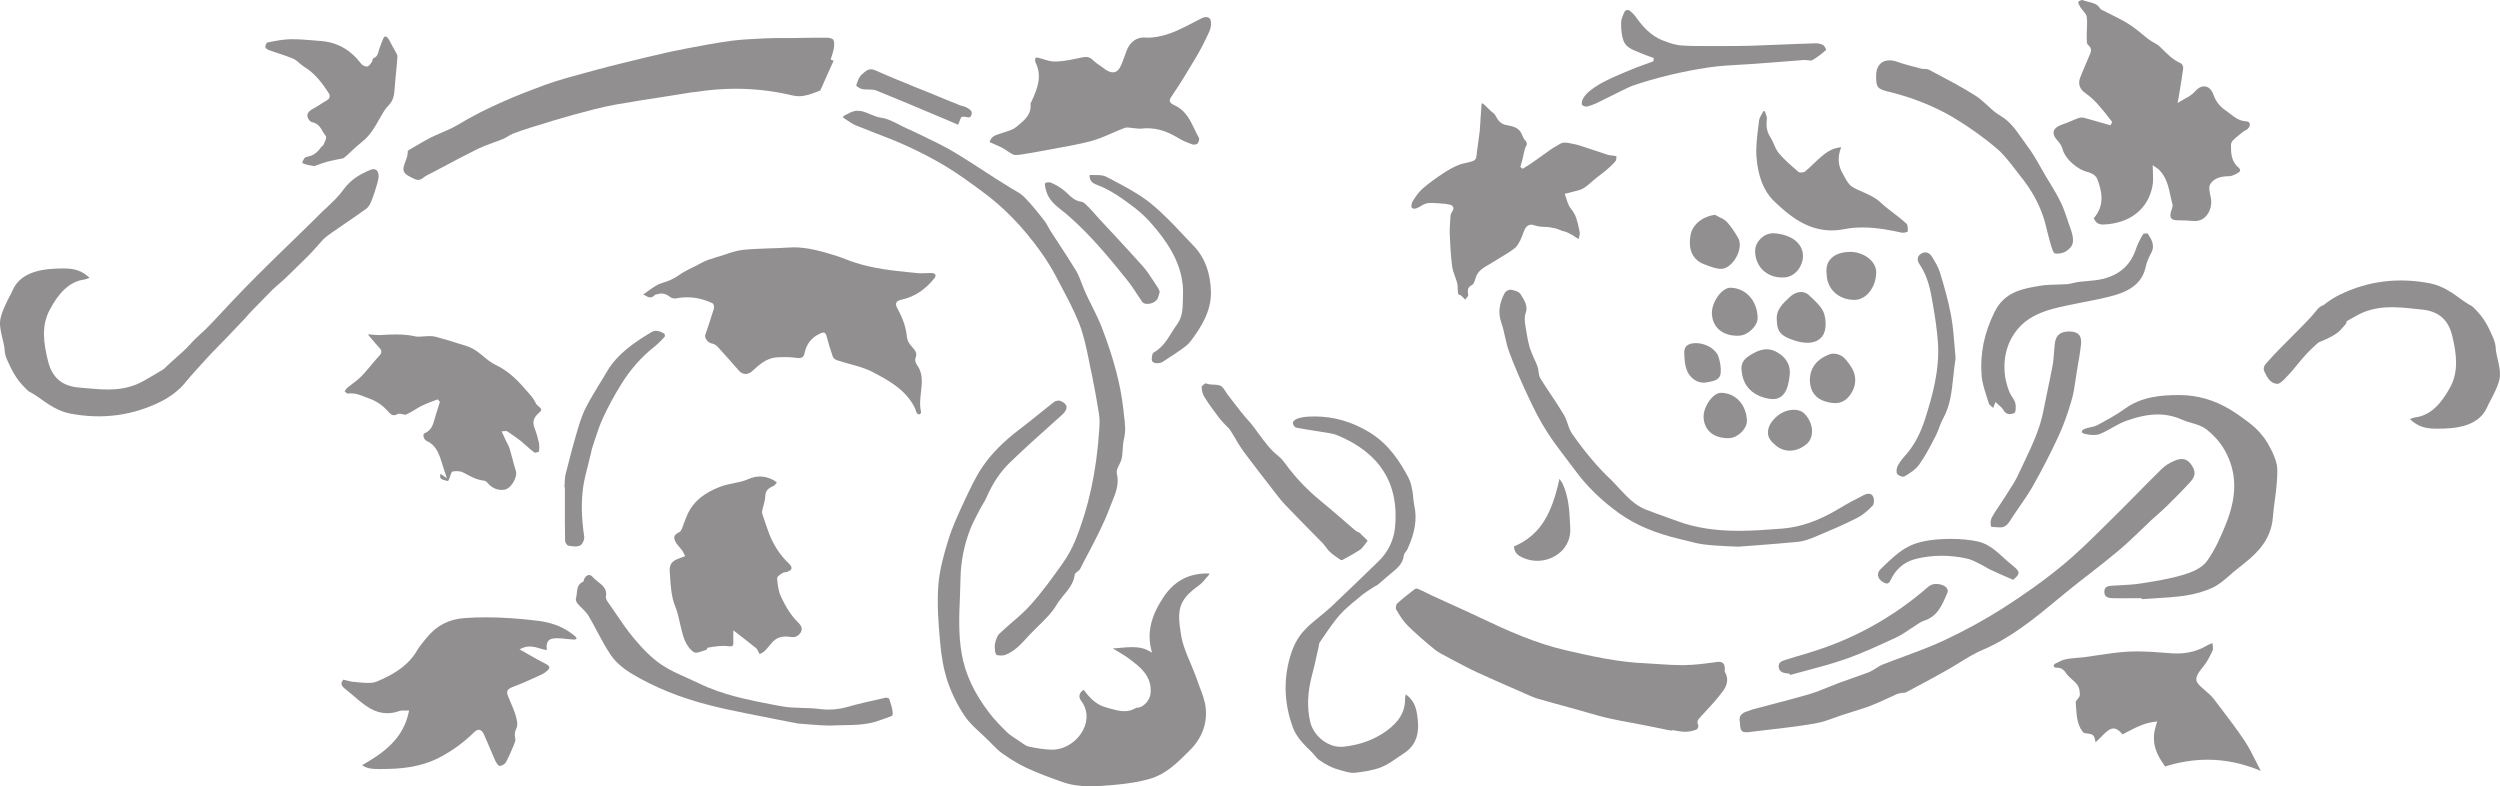 <svg width="124" height="39" viewBox="0 0 124 39" fill="none" xmlns="http://www.w3.org/2000/svg">
<path d="M77.089 11.316C76.96 11.299 76.85 11.258 76.711 11.258C76.541 11.255 76.309 11.245 76.105 11.177C76.053 11.153 75.997 11.143 75.952 11.143C75.817 11.143 75.713 11.214 75.64 11.353C75.592 11.444 75.557 11.543 75.522 11.641C75.488 11.726 75.457 11.817 75.415 11.899L75.412 11.909C75.335 12.051 75.256 12.214 75.127 12.312C74.94 12.458 74.739 12.586 74.535 12.705C74.469 12.749 74.4 12.787 74.337 12.824C74.247 12.881 74.15 12.936 74.057 12.997C74.001 13.03 73.942 13.061 73.883 13.102C73.856 13.115 73.825 13.132 73.8 13.149C73.568 13.285 73.326 13.43 73.215 13.715C73.201 13.752 73.191 13.79 73.177 13.83C73.139 13.952 73.094 14.095 73.014 14.132C72.775 14.257 72.792 14.406 72.816 14.583L72.823 14.633C72.827 14.678 72.775 14.739 72.723 14.796C72.709 14.816 72.688 14.84 72.674 14.861C72.626 14.813 72.584 14.769 72.536 14.722L72.522 14.705C72.498 14.681 72.473 14.65 72.439 14.644C72.321 14.623 72.31 14.556 72.31 14.444C72.31 14.42 72.31 14.396 72.303 14.369C72.303 14.261 72.303 14.146 72.276 14.044C72.248 13.932 72.21 13.823 72.168 13.715C72.113 13.552 72.051 13.383 72.026 13.217C71.957 12.671 71.926 12.116 71.909 11.648C71.898 11.397 71.915 11.146 71.933 10.902C71.936 10.828 71.943 10.757 71.947 10.685C71.954 10.631 71.981 10.563 72.019 10.506C72.082 10.424 72.103 10.347 72.082 10.279C72.064 10.235 72.026 10.177 71.912 10.15C71.777 10.116 71.635 10.102 71.462 10.092C71.423 10.085 71.382 10.082 71.344 10.082C71.16 10.069 70.963 10.058 70.803 10.079C70.671 10.099 70.554 10.17 70.439 10.245L70.398 10.262C70.225 10.367 70.107 10.38 70.027 10.302C69.985 10.265 70.01 10.082 70.065 9.991C70.2 9.774 70.349 9.547 70.54 9.374C70.859 9.093 71.212 8.842 71.552 8.618C71.811 8.442 72.068 8.3 72.31 8.198C72.439 8.14 72.588 8.11 72.733 8.076C72.827 8.056 72.924 8.032 73.021 8.001C73.152 7.964 73.225 7.873 73.236 7.72C73.263 7.486 73.291 7.249 73.326 7.022C73.347 6.849 73.371 6.673 73.395 6.5C73.409 6.351 73.416 6.195 73.426 6.046C73.433 5.965 73.433 5.883 73.44 5.805C73.454 5.592 73.475 5.385 73.485 5.172L73.489 5.144C73.509 5.138 73.527 5.134 73.551 5.127C73.613 5.192 73.676 5.249 73.742 5.31C73.811 5.375 73.883 5.443 73.953 5.514C73.977 5.531 74.001 5.551 74.026 5.571C74.081 5.619 74.133 5.66 74.161 5.714L74.175 5.731C74.292 5.944 74.403 6.141 74.701 6.202L74.753 6.209C75.01 6.263 75.287 6.314 75.436 6.568C75.457 6.612 75.484 6.659 75.505 6.713C75.54 6.798 75.574 6.89 75.644 6.954C75.772 7.086 75.744 7.188 75.654 7.324C75.637 7.357 75.63 7.395 75.623 7.432C75.62 7.446 75.62 7.466 75.613 7.479L75.592 7.554C75.564 7.686 75.536 7.815 75.505 7.947C75.484 8.015 75.467 8.079 75.446 8.147C75.439 8.184 75.425 8.222 75.415 8.262L75.412 8.283L75.425 8.296C75.443 8.31 75.457 8.323 75.474 8.333L75.512 8.371L75.536 8.361C75.578 8.333 75.623 8.306 75.665 8.283C75.748 8.232 75.834 8.184 75.914 8.127C76.073 8.015 76.229 7.906 76.385 7.795C76.555 7.669 76.735 7.54 76.912 7.418C77.002 7.357 77.099 7.296 77.196 7.246C77.255 7.212 77.31 7.178 77.362 7.144C77.439 7.1 77.525 7.073 77.622 7.073C77.712 7.073 77.809 7.093 77.896 7.11C77.938 7.124 77.983 7.13 78.021 7.137C78.204 7.164 78.385 7.229 78.561 7.286C78.617 7.303 78.669 7.32 78.717 7.337C78.922 7.405 79.126 7.473 79.331 7.54C79.48 7.588 79.625 7.642 79.778 7.686C79.816 7.7 79.854 7.7 79.892 7.706C79.913 7.706 79.937 7.71 79.958 7.713C79.996 7.717 80.041 7.723 80.082 7.73C80.114 7.734 80.148 7.74 80.176 7.751C80.176 7.764 80.176 7.788 80.172 7.808C80.172 7.879 80.165 7.947 80.131 7.988C79.996 8.154 79.833 8.3 79.691 8.422C79.556 8.537 79.421 8.642 79.282 8.743C79.227 8.791 79.171 8.832 79.112 8.879C79.043 8.93 78.977 8.994 78.915 9.048C78.717 9.218 78.537 9.381 78.284 9.442C78.152 9.472 78.031 9.503 77.903 9.54C77.816 9.564 77.733 9.587 77.64 9.604L77.605 9.618L77.622 9.648C77.653 9.726 77.678 9.808 77.702 9.886C77.757 10.058 77.809 10.225 77.92 10.353C78.17 10.652 78.243 10.987 78.319 11.353C78.326 11.407 78.34 11.458 78.353 11.509C78.367 11.58 78.35 11.655 78.326 11.749C78.322 11.777 78.315 11.817 78.308 11.854C78.281 11.841 78.256 11.831 78.239 11.817C78.191 11.79 78.149 11.773 78.121 11.749C78.028 11.665 77.917 11.627 77.809 11.566C77.799 11.56 77.782 11.553 77.771 11.546C77.678 11.492 77.567 11.478 77.466 11.444C77.466 11.441 77.466 11.441 77.459 11.441C77.342 11.397 77.234 11.339 77.103 11.319C77.099 11.319 77.092 11.319 77.089 11.316Z" fill="#918F8F"/>
<path d="M32.252 14.752C32.165 14.752 32.072 14.698 31.964 14.637C31.944 14.627 31.926 14.613 31.905 14.606C31.995 14.542 32.082 14.481 32.165 14.42C32.38 14.264 32.585 14.118 32.806 14.047C33.136 13.949 33.42 13.837 33.721 13.617C33.905 13.488 34.113 13.383 34.334 13.274C34.487 13.203 34.636 13.129 34.781 13.044C35 12.919 35.26 12.841 35.505 12.766C35.564 12.753 35.62 12.736 35.679 12.715C35.769 12.685 35.862 12.658 35.956 12.627C36.251 12.526 36.562 12.421 36.874 12.39C37.297 12.349 37.733 12.336 38.149 12.319C38.468 12.312 38.801 12.299 39.123 12.278C39.206 12.271 39.293 12.268 39.379 12.268C40.086 12.268 40.769 12.475 41.427 12.671C41.607 12.726 41.781 12.797 41.954 12.861C42.11 12.922 42.269 12.983 42.429 13.03C43.326 13.322 44.279 13.424 45.194 13.515L45.53 13.549C45.644 13.563 45.779 13.552 45.911 13.549C45.984 13.546 46.056 13.542 46.129 13.542H46.209C46.302 13.546 46.372 13.576 46.392 13.63C46.417 13.678 46.399 13.735 46.351 13.796C45.894 14.366 45.37 14.711 44.757 14.854C44.598 14.888 44.494 14.928 44.459 15.013C44.421 15.081 44.442 15.172 44.518 15.311C44.799 15.83 44.941 16.26 44.979 16.694C44.993 16.85 45.072 17.029 45.208 17.172L45.242 17.209C45.391 17.378 45.505 17.514 45.412 17.755C45.367 17.853 45.415 18.012 45.485 18.104C45.752 18.47 45.745 18.897 45.696 19.3L45.682 19.429C45.644 19.764 45.602 20.11 45.689 20.459C45.689 20.476 45.637 20.54 45.599 20.554H45.589C45.554 20.554 45.498 20.52 45.474 20.493C45.457 20.459 45.436 20.408 45.422 20.357C45.408 20.323 45.395 20.286 45.384 20.249C44.944 19.331 44.05 18.856 43.329 18.477C42.959 18.273 42.539 18.161 42.131 18.05C41.926 17.989 41.708 17.931 41.503 17.863C41.424 17.836 41.334 17.758 41.309 17.694C41.199 17.389 41.102 17.07 41.008 16.707C40.98 16.596 40.942 16.494 40.838 16.494C40.793 16.494 40.734 16.514 40.637 16.562C40.221 16.768 39.989 17.087 39.896 17.555C39.861 17.711 39.743 17.782 39.556 17.755C39.206 17.707 38.846 17.701 38.489 17.728C38.011 17.775 37.671 18.08 37.342 18.378L37.297 18.419C37.207 18.5 37.096 18.548 36.982 18.548C36.86 18.548 36.753 18.497 36.673 18.409C36.264 17.941 35.904 17.534 35.564 17.168C35.488 17.09 35.367 17.046 35.277 17.029C35.183 17.006 35.079 16.924 35.02 16.819C34.975 16.748 34.965 16.677 34.979 16.619C35.038 16.447 35.097 16.27 35.156 16.098C35.235 15.843 35.322 15.579 35.408 15.315C35.426 15.24 35.412 15.081 35.336 15.04C34.75 14.759 34.133 14.678 33.51 14.803C33.427 14.81 33.302 14.783 33.243 14.735C33.025 14.559 32.831 14.532 32.661 14.579L32.657 14.583C32.592 14.6 32.519 14.593 32.47 14.64C32.398 14.718 32.325 14.752 32.252 14.752Z" fill="#918F8F"/>
<path d="M47.033 26.79C47.234 26.139 47.529 25.505 47.813 24.892L47.865 24.78C48.121 24.238 48.381 23.672 48.721 23.17C49.161 22.516 49.767 21.903 50.575 21.289C50.886 21.055 51.198 20.801 51.503 20.557C51.756 20.351 52.026 20.137 52.29 19.93C52.359 19.88 52.515 19.852 52.584 19.88C52.775 19.954 52.879 20.056 52.9 20.164C52.917 20.286 52.844 20.425 52.675 20.578L52.214 20.991C51.514 21.618 50.789 22.265 50.1 22.933C49.632 23.38 49.244 23.956 48.943 24.644C48.894 24.763 48.825 24.882 48.756 24.994C48.714 25.071 48.662 25.149 48.62 25.231C48.579 25.312 48.541 25.393 48.496 25.471C48.371 25.715 48.239 25.966 48.135 26.22C47.827 27.006 47.654 27.844 47.64 28.704C47.636 29.013 47.619 29.331 47.612 29.633C47.571 30.541 47.536 31.48 47.699 32.419C47.876 33.435 48.312 34.371 49.074 35.367C49.338 35.713 49.657 36.035 49.958 36.33C50.09 36.455 50.249 36.553 50.401 36.655C50.45 36.685 50.502 36.716 50.547 36.75C50.585 36.773 50.62 36.797 50.658 36.828C50.776 36.909 50.894 37.001 51.032 37.031C51.448 37.123 51.812 37.173 52.148 37.184H52.189C52.81 37.184 53.426 36.787 53.728 36.197C53.984 35.692 53.943 35.16 53.61 34.737C53.548 34.649 53.523 34.557 53.548 34.466C53.568 34.367 53.645 34.276 53.755 34.215C54.033 34.598 54.365 34.964 54.882 35.093C54.944 35.113 55.003 35.127 55.069 35.147C55.294 35.208 55.533 35.276 55.769 35.276C55.99 35.276 56.188 35.215 56.372 35.099C56.389 35.103 56.41 35.106 56.431 35.106C56.437 35.106 56.444 35.106 56.451 35.103C56.773 35.048 57.044 34.686 57.068 34.394C57.151 33.534 56.545 33.076 56.004 32.673C55.824 32.537 55.623 32.419 55.398 32.283C55.332 32.242 55.259 32.205 55.194 32.161C55.329 32.158 55.457 32.141 55.585 32.131C55.779 32.114 55.963 32.097 56.146 32.097C56.507 32.097 56.784 32.161 57.044 32.317L57.137 32.375L57.113 32.266C56.891 31.422 57.061 30.622 57.664 29.687C58.198 28.847 58.922 28.443 59.875 28.443H59.958C59.968 28.457 59.982 28.471 59.989 28.481C59.941 28.538 59.892 28.593 59.843 28.65C59.726 28.793 59.608 28.935 59.462 29.04C58.461 29.755 58.367 30.229 58.579 31.483C58.658 31.978 58.859 32.459 59.06 32.92C59.161 33.164 59.265 33.412 59.352 33.652C59.393 33.778 59.441 33.903 59.487 34.032C59.632 34.401 59.781 34.791 59.809 35.177C59.871 35.933 59.597 36.638 59.012 37.217L58.936 37.292C58.399 37.831 57.841 38.383 57.085 38.614C56.576 38.766 55.99 38.868 55.256 38.932C54.843 38.966 54.476 39 54.102 39C53.555 39 53.104 38.932 52.692 38.786C52.03 38.553 51.472 38.343 50.935 38.095C50.564 37.926 50.183 37.699 49.729 37.38C49.539 37.251 49.376 37.078 49.209 36.916C49.154 36.855 49.095 36.79 49.033 36.736C48.918 36.618 48.79 36.502 48.672 36.391C48.378 36.123 48.073 35.845 47.855 35.523C47.494 34.991 47.2 34.391 46.995 33.781C46.812 33.218 46.687 32.571 46.625 31.802C46.545 30.914 46.472 29.975 46.541 29.043C46.597 28.281 46.812 27.508 47.033 26.79Z" fill="#918F8F"/>
<path d="M111.364 6.47C111.319 6.49 111.277 6.517 111.236 6.551C111.18 6.602 111.111 6.656 111.038 6.714C110.855 6.856 110.668 7.002 110.657 7.171C110.65 7.584 110.671 8.015 111.025 8.303C111.083 8.357 111.115 8.405 111.111 8.452C111.108 8.496 111.07 8.53 111.038 8.55C110.91 8.632 110.723 8.74 110.56 8.74C110.106 8.74 109.805 8.865 109.639 9.116C109.535 9.265 109.594 9.523 109.642 9.733L109.652 9.777C109.722 10.102 109.645 10.448 109.451 10.685C109.347 10.811 109.164 10.963 108.873 10.963C108.849 10.963 108.821 10.96 108.793 10.96C108.568 10.936 108.343 10.933 108.124 10.929L107.989 10.926C107.84 10.923 107.743 10.892 107.695 10.828C107.65 10.77 107.639 10.672 107.67 10.536C107.677 10.499 107.691 10.455 107.712 10.411C107.743 10.319 107.774 10.228 107.757 10.143C107.719 10.008 107.691 9.872 107.66 9.74C107.563 9.276 107.463 8.798 107.088 8.418C107.05 8.381 106.998 8.344 106.946 8.31C106.915 8.289 106.884 8.266 106.846 8.245L106.776 8.184V8.279C106.776 8.394 106.78 8.51 106.787 8.615C106.794 8.828 106.801 9.018 106.766 9.201C106.562 10.36 105.65 11.085 104.33 11.136H104.302C104.084 11.136 103.939 11.038 103.852 10.824C104.417 10.17 104.254 9.472 104.022 8.872C103.963 8.713 103.738 8.574 103.571 8.537C103.052 8.428 102.438 7.886 102.314 7.425C102.272 7.273 102.189 7.117 102.081 7.005C101.905 6.822 101.829 6.649 101.867 6.51C101.905 6.371 102.05 6.253 102.289 6.175C102.438 6.127 102.587 6.063 102.733 6.002C102.854 5.948 102.982 5.893 103.114 5.849C103.187 5.826 103.294 5.822 103.384 5.846C103.658 5.92 103.939 6.002 104.209 6.08C104.351 6.124 104.497 6.161 104.642 6.205L104.673 6.215L104.691 6.188C104.715 6.151 104.732 6.117 104.753 6.08L104.763 6.056L104.749 6.029C104.691 5.958 104.632 5.883 104.58 5.812C104.244 5.385 103.901 4.944 103.436 4.619C103.135 4.416 103.052 4.128 103.197 3.796C103.249 3.663 103.305 3.538 103.357 3.409C103.447 3.192 103.544 2.975 103.634 2.755C103.71 2.593 103.797 2.406 103.558 2.22C103.502 2.172 103.502 2.02 103.502 1.908V1.857C103.499 1.735 103.506 1.61 103.509 1.488C103.519 1.274 103.533 1.054 103.502 0.84C103.488 0.725 103.402 0.627 103.318 0.525C103.277 0.478 103.232 0.427 103.201 0.376L103.183 0.352C103.135 0.268 103.072 0.166 103.083 0.095C103.093 0.068 103.218 0 103.284 0C103.391 0.041 103.495 0.071 103.599 0.095C103.821 0.149 104.029 0.2 104.16 0.413C104.195 0.474 104.264 0.502 104.33 0.529C104.354 0.539 104.375 0.552 104.4 0.563C104.517 0.627 104.642 0.685 104.76 0.746C105.044 0.888 105.342 1.034 105.612 1.21C105.837 1.352 106.045 1.525 106.246 1.688C106.364 1.786 106.482 1.884 106.607 1.976C106.679 2.027 106.763 2.074 106.839 2.118C106.95 2.179 107.054 2.237 107.133 2.318L107.234 2.42C107.508 2.691 107.788 2.975 108.173 3.142C108.228 3.162 108.298 3.308 108.287 3.382C108.242 3.748 108.176 4.118 108.114 4.504C108.083 4.667 108.059 4.836 108.027 5.012L108.01 5.114L108.097 5.056C108.18 5.005 108.266 4.958 108.353 4.907C108.54 4.806 108.738 4.694 108.866 4.541C109.004 4.375 109.171 4.284 109.323 4.284C109.528 4.284 109.697 4.433 109.791 4.704C109.905 5.036 110.106 5.287 110.418 5.497C110.491 5.548 110.56 5.599 110.626 5.653C110.841 5.822 111.063 5.995 111.406 6.019C111.496 6.019 111.562 6.059 111.582 6.127C111.614 6.212 111.565 6.324 111.461 6.412C111.433 6.436 111.399 6.453 111.364 6.47Z" fill="#918F8F"/>
<path d="M36.372 31.341V31.829C36.379 31.934 36.365 32.002 36.337 32.029C36.313 32.049 36.278 32.059 36.219 32.059C36.174 32.059 36.119 32.053 36.063 32.046C36.008 32.039 35.946 32.036 35.88 32.036C35.706 32.036 35.533 32.059 35.36 32.083C35.284 32.097 35.204 32.11 35.124 32.12C35.09 32.12 35.072 32.154 35.062 32.192C35.059 32.205 35.052 32.225 35.045 32.229C34.989 32.242 34.927 32.266 34.858 32.29C34.736 32.327 34.615 32.375 34.522 32.375C34.487 32.375 34.456 32.364 34.431 32.354C34.255 32.256 34.075 32.029 33.96 31.748C33.853 31.48 33.794 31.199 33.728 30.924C33.669 30.643 33.603 30.355 33.492 30.077C33.298 29.613 33.264 29.05 33.236 28.596C33.233 28.569 33.229 28.538 33.229 28.508C33.205 28.26 33.181 27.976 33.444 27.81C33.531 27.752 33.631 27.715 33.752 27.671C33.815 27.65 33.873 27.627 33.943 27.6L33.984 27.583L33.964 27.545C33.95 27.518 33.936 27.491 33.925 27.464C33.901 27.413 33.873 27.359 33.842 27.315C33.801 27.254 33.752 27.196 33.704 27.142C33.627 27.051 33.555 26.969 33.506 26.874C33.447 26.762 33.427 26.674 33.454 26.603C33.475 26.529 33.551 26.464 33.69 26.396C33.742 26.373 33.787 26.312 33.828 26.213C33.867 26.115 33.905 26.014 33.939 25.912C33.995 25.773 34.05 25.62 34.113 25.482C34.393 24.882 34.906 24.455 35.727 24.14C35.935 24.061 36.157 24.014 36.379 23.97C36.625 23.919 36.885 23.872 37.117 23.763C37.529 23.584 37.9 23.59 38.333 23.794C38.388 23.821 38.44 23.858 38.496 23.906C38.506 23.916 38.523 23.926 38.534 23.936C38.52 23.956 38.503 23.973 38.492 23.987C38.44 24.045 38.392 24.099 38.333 24.122C38.115 24.211 37.969 24.329 37.955 24.617C37.952 24.777 37.91 24.933 37.865 25.088C37.848 25.166 37.827 25.241 37.806 25.319C37.796 25.397 37.796 25.454 37.813 25.495C37.91 25.793 38.014 26.108 38.132 26.424C38.361 27.03 38.683 27.528 39.123 27.945C39.227 28.044 39.269 28.128 39.258 28.196C39.244 28.26 39.178 28.315 39.061 28.359C39.033 28.372 38.998 28.379 38.964 28.379C38.912 28.386 38.86 28.393 38.815 28.42L38.794 28.433C38.652 28.525 38.534 28.613 38.544 28.694C38.572 29.009 38.607 29.304 38.724 29.565C38.988 30.141 39.265 30.565 39.608 30.897C39.726 31.009 39.833 31.182 39.712 31.375C39.611 31.527 39.487 31.602 39.317 31.602C39.279 31.602 39.248 31.595 39.21 31.595C39.13 31.578 39.05 31.571 38.981 31.571C38.707 31.571 38.492 31.66 38.323 31.839C38.264 31.9 38.208 31.968 38.153 32.036C38.08 32.124 38.004 32.215 37.921 32.297C37.872 32.344 37.806 32.378 37.74 32.412C37.72 32.422 37.695 32.436 37.678 32.449L37.668 32.422C37.64 32.371 37.612 32.317 37.584 32.266L37.574 32.246C37.56 32.212 37.536 32.171 37.501 32.144C37.255 31.951 37.002 31.754 36.736 31.544L36.372 31.263V31.341Z" fill="#918F8F"/>
<path d="M17.488 19.029C17.637 18.917 17.793 18.799 17.924 18.663C18.098 18.487 18.257 18.29 18.416 18.104C18.544 17.948 18.68 17.789 18.818 17.64C18.947 17.494 18.947 17.392 18.818 17.253C18.68 17.107 18.555 16.951 18.43 16.806C18.375 16.735 18.319 16.67 18.26 16.606C18.271 16.596 18.278 16.589 18.285 16.582C18.34 16.585 18.399 16.592 18.458 16.599C18.6 16.613 18.745 16.626 18.888 16.619C19.116 16.602 19.383 16.589 19.643 16.589C19.993 16.589 20.291 16.616 20.572 16.68C20.696 16.711 20.863 16.701 21.022 16.684C21.102 16.68 21.181 16.67 21.258 16.67C21.375 16.67 21.483 16.674 21.576 16.697C21.885 16.779 22.203 16.867 22.519 16.968C22.605 16.999 22.685 17.023 22.775 17.05C23.018 17.121 23.271 17.192 23.489 17.317C23.662 17.419 23.822 17.548 23.974 17.673C24.168 17.836 24.362 17.995 24.587 18.1C25.104 18.351 25.554 18.721 26.012 19.259C26.067 19.317 26.119 19.378 26.174 19.442C26.251 19.53 26.337 19.625 26.413 19.724C26.448 19.768 26.476 19.829 26.511 19.88C26.555 19.974 26.608 20.069 26.684 20.13C26.784 20.208 26.843 20.269 26.843 20.32C26.843 20.357 26.805 20.415 26.712 20.496C26.448 20.734 26.396 20.937 26.531 21.279C26.611 21.486 26.673 21.71 26.736 21.981C26.75 22.055 26.746 22.137 26.746 22.238C26.739 22.286 26.739 22.34 26.736 22.398C26.725 22.404 26.712 22.408 26.698 22.415C26.646 22.431 26.587 22.452 26.542 22.452C26.528 22.452 26.517 22.452 26.514 22.445C26.372 22.35 26.24 22.235 26.116 22.12C26.029 22.042 25.939 21.96 25.845 21.882C25.623 21.71 25.388 21.55 25.169 21.401C25.145 21.384 25.114 21.378 25.093 21.378C25.079 21.378 25.055 21.384 25.034 21.384C25.007 21.388 24.976 21.391 24.941 21.391H24.878L24.948 21.54C25.003 21.659 25.045 21.76 25.093 21.859C25.114 21.903 25.138 21.943 25.156 21.984C25.204 22.065 25.242 22.147 25.27 22.228C25.319 22.398 25.367 22.57 25.412 22.736C25.464 22.947 25.523 23.16 25.589 23.367C25.634 23.516 25.575 23.75 25.436 23.963C25.312 24.15 25.156 24.272 25.02 24.289C24.976 24.292 24.93 24.299 24.889 24.299C24.625 24.299 24.4 24.194 24.213 23.984C24.158 23.919 24.092 23.848 24.016 23.841C23.631 23.804 23.309 23.618 22.994 23.445C22.872 23.374 22.675 23.346 22.467 23.384C22.401 23.39 22.373 23.485 22.335 23.594C22.325 23.634 22.314 23.672 22.3 23.702C22.276 23.753 22.249 23.807 22.228 23.855L22.224 23.865C21.829 23.773 21.798 23.733 21.85 23.502L22.162 23.716L22.127 23.604C22.093 23.509 22.065 23.418 22.037 23.329C21.982 23.17 21.937 23.021 21.888 22.869C21.76 22.459 21.608 22.076 21.168 21.872C21.06 21.825 20.998 21.693 21.001 21.598C21.001 21.567 21.008 21.513 21.057 21.493C21.375 21.357 21.469 21.096 21.535 20.859C21.594 20.645 21.66 20.429 21.729 20.222C21.756 20.13 21.784 20.042 21.812 19.954L21.819 19.934L21.712 19.808L21.684 19.819C21.608 19.846 21.531 19.88 21.455 19.903C21.282 19.971 21.102 20.035 20.932 20.12C20.814 20.178 20.693 20.252 20.575 20.323C20.436 20.408 20.291 20.496 20.142 20.564C20.128 20.567 20.114 20.567 20.097 20.567C20.055 20.567 20.01 20.557 19.965 20.544C19.875 20.523 19.788 20.506 19.723 20.537C19.657 20.578 19.594 20.595 19.539 20.595C19.418 20.595 19.334 20.506 19.241 20.395C19.22 20.381 19.21 20.364 19.189 20.344C18.939 20.073 18.648 19.883 18.281 19.754C18.212 19.727 18.143 19.7 18.077 19.676C17.862 19.591 17.654 19.51 17.418 19.51C17.363 19.51 17.304 19.514 17.249 19.524C17.221 19.524 17.172 19.48 17.134 19.446C17.12 19.436 17.103 19.422 17.093 19.412C17.1 19.398 17.11 19.385 17.12 19.371C17.152 19.317 17.186 19.27 17.224 19.236C17.308 19.165 17.398 19.097 17.488 19.029Z" fill="#918F8F"/>
<path d="M18.843 38.146C18.389 38.146 18.184 38.105 17.962 37.953C18.988 37.363 20.007 36.665 20.28 35.292L20.291 35.238H20.235C20.18 35.248 20.128 35.242 20.086 35.242C19.983 35.238 19.889 35.235 19.792 35.272C19.238 35.472 18.69 35.384 18.167 35.018C17.938 34.862 17.73 34.682 17.526 34.506C17.384 34.384 17.238 34.262 17.089 34.144C16.989 34.062 16.94 33.988 16.937 33.917C16.933 33.856 16.961 33.788 17.034 33.71C17.086 33.72 17.138 33.734 17.19 33.751C17.325 33.784 17.47 33.822 17.616 33.828C17.699 33.832 17.786 33.842 17.872 33.852C18 33.862 18.136 33.873 18.26 33.873C18.448 33.873 18.583 33.852 18.704 33.798C19.428 33.493 20.232 33.063 20.7 32.242C20.804 32.07 20.935 31.907 21.06 31.754C21.095 31.717 21.122 31.68 21.154 31.643C21.639 31.036 22.259 30.711 23.039 30.656C23.385 30.633 23.745 30.619 24.109 30.619C24.906 30.619 25.752 30.677 26.715 30.795C27.446 30.89 28.042 31.141 28.531 31.565C28.562 31.585 28.576 31.622 28.593 31.66C28.596 31.666 28.6 31.673 28.603 31.683C28.6 31.687 28.593 31.69 28.586 31.69C28.551 31.71 28.51 31.724 28.479 31.724C28.354 31.717 28.233 31.707 28.111 31.693C27.994 31.68 27.869 31.663 27.744 31.66C27.46 31.643 27.294 31.68 27.2 31.782C27.12 31.876 27.093 32.019 27.124 32.246C27.016 32.229 26.909 32.202 26.798 32.168C26.635 32.117 26.465 32.066 26.282 32.066C26.129 32.066 25.984 32.103 25.845 32.171L25.769 32.212L25.842 32.249C25.98 32.327 26.105 32.398 26.23 32.469C26.517 32.636 26.791 32.791 27.068 32.927C27.179 32.985 27.238 33.039 27.245 33.093C27.252 33.144 27.217 33.205 27.138 33.273C27.047 33.354 26.964 33.408 26.888 33.446C26.774 33.496 26.663 33.544 26.552 33.598C26.192 33.764 25.814 33.934 25.433 34.072C25.284 34.13 25.208 34.184 25.173 34.255C25.145 34.327 25.149 34.405 25.194 34.516C25.228 34.608 25.27 34.699 25.308 34.791C25.402 35.015 25.502 35.238 25.572 35.469C25.637 35.699 25.693 35.936 25.627 36.089C25.544 36.265 25.506 36.411 25.554 36.607C25.572 36.675 25.561 36.757 25.533 36.831L25.468 36.994C25.35 37.268 25.235 37.55 25.09 37.814C25.041 37.899 24.885 37.99 24.799 37.99H24.782C24.719 37.983 24.633 37.871 24.556 37.712C24.463 37.505 24.373 37.292 24.289 37.085C24.192 36.862 24.095 36.631 23.995 36.407C23.926 36.269 23.846 36.197 23.749 36.197C23.666 36.197 23.583 36.248 23.486 36.346C23.049 36.78 22.543 37.16 21.926 37.505C21.185 37.919 20.319 38.122 19.217 38.139C19.075 38.146 18.95 38.146 18.843 38.146Z" fill="#918F8F"/>
<path d="M41.136 3.477C40.991 3.813 40.835 4.151 40.686 4.487C40.682 4.49 40.665 4.497 40.651 4.501L40.55 4.541C40.242 4.66 39.948 4.772 39.629 4.772C39.521 4.772 39.417 4.758 39.313 4.734C38.388 4.514 37.443 4.402 36.493 4.402C35.842 4.402 35.183 4.456 34.525 4.558C34.501 4.562 34.469 4.565 34.442 4.568C34.4 4.568 34.366 4.572 34.324 4.578C33.95 4.639 33.576 4.694 33.198 4.758C32.311 4.894 31.393 5.036 30.488 5.195C29.809 5.321 29.127 5.507 28.465 5.687C27.81 5.866 27.158 6.066 26.531 6.263L26.278 6.341C25.97 6.436 25.693 6.534 25.419 6.639C25.336 6.676 25.256 6.724 25.18 6.771C25.1 6.819 25.024 6.863 24.941 6.897C24.785 6.961 24.625 7.022 24.463 7.076C24.22 7.164 23.964 7.259 23.718 7.374C23.129 7.666 22.533 7.981 21.961 8.286C21.753 8.394 21.542 8.51 21.33 8.618L21.271 8.649C21.181 8.696 21.088 8.74 21.008 8.805C20.845 8.943 20.703 8.96 20.516 8.855C20.488 8.845 20.454 8.828 20.422 8.811C20.197 8.696 19.972 8.588 20.014 8.316C20.031 8.211 20.073 8.11 20.111 8.001C20.177 7.839 20.235 7.669 20.225 7.483C20.235 7.469 20.28 7.446 20.294 7.435C20.405 7.374 20.506 7.31 20.61 7.249C20.852 7.107 21.098 6.958 21.351 6.829C21.524 6.744 21.708 6.666 21.885 6.588C22.155 6.473 22.439 6.351 22.689 6.202C24.165 5.307 25.759 4.68 26.982 4.229C27.692 3.968 28.441 3.772 29.165 3.575L29.529 3.477C30.36 3.25 31.216 3.047 32.041 2.847L32.273 2.793C32.914 2.637 33.482 2.511 34.012 2.413C34.74 2.274 35.519 2.125 36.278 2.023C36.77 1.959 37.276 1.935 37.768 1.911L38.004 1.901C38.406 1.881 38.818 1.888 39.217 1.888L39.625 1.881C40.079 1.874 40.537 1.867 40.991 1.871C41.119 1.871 41.282 1.905 41.327 1.966C41.375 2.04 41.389 2.179 41.365 2.365C41.347 2.484 41.306 2.613 41.271 2.732C41.251 2.796 41.23 2.854 41.212 2.915L41.205 2.955L41.24 2.972C41.271 2.982 41.302 2.992 41.33 3.003L41.347 3.013L41.136 3.477Z" fill="#918F8F"/>
<path d="M70.169 29.223C70.211 29.186 70.301 29.192 70.342 29.213C70.474 29.267 70.599 29.331 70.724 29.392C70.81 29.436 70.893 29.477 70.98 29.518C71.274 29.653 71.576 29.792 71.877 29.928C72.397 30.162 72.934 30.406 73.457 30.656C74.771 31.28 76.181 31.917 77.678 32.256C78.88 32.534 80.245 32.846 81.631 32.9C81.863 32.91 82.102 32.927 82.335 32.944C82.688 32.968 83.052 32.991 83.416 32.991H83.52C84.064 32.985 84.608 32.91 85.12 32.839C85.165 32.829 85.207 32.825 85.245 32.825C85.446 32.825 85.54 32.924 85.55 33.144C85.554 33.161 85.55 33.185 85.55 33.205C85.543 33.256 85.536 33.307 85.567 33.354C85.786 33.73 85.602 34.083 85.47 34.262C85.197 34.638 84.871 34.991 84.552 35.337C84.486 35.408 84.417 35.475 84.351 35.55L84.337 35.57C84.23 35.682 84.133 35.784 84.24 35.984C84.244 35.997 84.24 36.038 84.219 36.089C84.195 36.143 84.164 36.18 84.154 36.184C83.967 36.255 83.776 36.292 83.596 36.296H83.568C83.44 36.296 83.305 36.272 83.177 36.252C83.114 36.238 83.052 36.228 82.99 36.218L82.948 36.211L82.941 36.238C82.924 36.235 82.903 36.235 82.892 36.235C82.827 36.221 82.761 36.211 82.695 36.201C82.498 36.163 82.296 36.119 82.099 36.079C81.901 36.041 81.701 36.001 81.503 35.96C81.323 35.926 81.146 35.896 80.969 35.858C80.561 35.784 80.141 35.706 79.736 35.614C79.448 35.55 79.157 35.465 78.88 35.384C78.755 35.347 78.627 35.309 78.502 35.276C78.291 35.215 78.08 35.16 77.865 35.099C77.345 34.957 76.811 34.811 76.285 34.659C76.07 34.594 75.855 34.499 75.651 34.408C75.592 34.377 75.536 34.354 75.477 34.327L75.193 34.205C74.563 33.93 73.915 33.649 73.284 33.357C72.896 33.178 72.515 32.974 72.144 32.778L71.943 32.673C71.888 32.642 71.832 32.612 71.777 32.581C71.576 32.48 71.365 32.371 71.188 32.236C70.658 31.805 70.211 31.412 69.823 31.033C69.597 30.809 69.424 30.528 69.251 30.229C69.213 30.168 69.24 29.989 69.299 29.935C69.57 29.684 69.875 29.45 70.169 29.223Z" fill="#918F8F"/>
<path d="M104.361 26.122C104.521 25.959 104.684 25.8 104.846 25.641C105.252 25.244 105.65 24.838 106.042 24.441C106.433 24.045 106.835 23.638 107.237 23.245C107.393 23.092 107.605 22.957 107.875 22.845C108 22.791 108.114 22.767 108.214 22.767C108.398 22.767 108.551 22.855 108.679 23.035C108.921 23.37 108.907 23.618 108.63 23.916C108.253 24.326 107.851 24.729 107.456 25.119L107.404 25.166C107.275 25.292 107.144 25.407 107.012 25.526C106.908 25.614 106.808 25.705 106.707 25.797C106.53 25.963 106.354 26.129 106.184 26.298C105.82 26.644 105.449 27.003 105.058 27.328C104.618 27.698 104.154 28.061 103.707 28.41C103.305 28.718 102.892 29.04 102.497 29.365C102.348 29.484 102.203 29.606 102.057 29.728C100.921 30.667 99.746 31.636 98.329 32.239C97.93 32.408 97.549 32.642 97.182 32.869C97.016 32.974 96.839 33.083 96.659 33.185C96.413 33.32 96.174 33.456 95.924 33.595L95.813 33.656C95.408 33.873 94.971 34.113 94.524 34.347C94.486 34.367 94.413 34.354 94.344 34.367C94.254 34.381 94.168 34.395 94.084 34.428C93.918 34.499 93.752 34.578 93.589 34.655C93.312 34.781 93.031 34.91 92.747 35.018C92.47 35.123 92.182 35.211 91.898 35.299C91.77 35.34 91.638 35.377 91.51 35.421C91.354 35.469 91.195 35.526 91.046 35.581C90.706 35.703 90.353 35.831 89.996 35.889C89.161 36.031 88.305 36.13 87.48 36.224C87.258 36.252 87.04 36.279 86.825 36.302C86.742 36.316 86.676 36.319 86.624 36.319C86.385 36.319 86.309 36.248 86.299 35.814C86.233 35.543 86.357 35.367 86.673 35.279C86.721 35.262 86.773 35.245 86.825 35.225C86.888 35.201 86.95 35.177 87.016 35.164C87.3 35.086 87.591 35.011 87.879 34.937C88.495 34.774 89.133 34.611 89.753 34.428C90.082 34.327 90.408 34.198 90.716 34.069C90.89 34.005 91.063 33.934 91.233 33.866C91.437 33.791 91.635 33.72 91.839 33.649C92.13 33.551 92.431 33.442 92.723 33.33C92.84 33.279 92.948 33.208 93.052 33.144C93.156 33.08 93.26 33.008 93.374 32.964C93.731 32.825 94.095 32.686 94.452 32.558C95.086 32.32 95.744 32.08 96.364 31.792C97.407 31.307 98.398 30.765 99.309 30.189C100.429 29.474 101.413 28.772 102.307 28.033C103.027 27.44 103.71 26.766 104.361 26.122Z" fill="#918F8F"/>
<path d="M56.857 1.864C57.051 1.881 57.259 1.847 57.425 1.82C58.056 1.708 58.61 1.42 59.151 1.139C59.306 1.057 59.462 0.973 59.622 0.895C59.688 0.864 59.757 0.847 59.819 0.847C59.958 0.847 60.051 0.932 60.062 1.078C60.079 1.24 60.048 1.417 59.986 1.556C59.771 2.027 59.577 2.406 59.376 2.752C59.008 3.375 58.61 4.04 58.184 4.67L58.173 4.69C58.059 4.85 58 4.941 58.024 5.026C58.049 5.107 58.132 5.165 58.274 5.229C58.8 5.48 59.019 5.931 59.251 6.412C59.317 6.554 59.386 6.707 59.469 6.842C59.497 6.896 59.459 7.046 59.4 7.12C59.362 7.161 59.22 7.188 59.157 7.168C58.852 7.063 58.617 6.954 58.419 6.832C57.803 6.456 57.214 6.303 56.58 6.381C56.51 6.385 56.427 6.378 56.344 6.368C56.295 6.364 56.247 6.358 56.202 6.354C56.164 6.354 56.126 6.344 56.084 6.337C56.032 6.331 55.973 6.324 55.914 6.324C55.869 6.324 55.831 6.327 55.793 6.341C55.578 6.422 55.363 6.514 55.152 6.605C54.809 6.758 54.452 6.91 54.085 7.008C53.475 7.164 52.837 7.276 52.224 7.388C51.974 7.432 51.732 7.476 51.483 7.523C51.24 7.568 50.918 7.625 50.589 7.673C50.471 7.686 50.332 7.7 50.263 7.669C50.155 7.622 50.062 7.557 49.958 7.486C49.878 7.435 49.798 7.378 49.712 7.33C49.566 7.259 49.417 7.191 49.268 7.127C49.206 7.103 49.147 7.073 49.085 7.049C49.164 6.764 49.372 6.703 49.591 6.636C49.636 6.619 49.681 6.605 49.729 6.588C49.778 6.575 49.833 6.554 49.885 6.537C50.069 6.48 50.256 6.422 50.398 6.303C50.433 6.27 50.467 6.242 50.509 6.212C50.821 5.954 51.178 5.66 51.112 5.141C51.112 5.131 51.126 5.1 51.136 5.087C51.143 5.07 51.15 5.06 51.157 5.046C51.472 4.372 51.704 3.755 51.351 3.074V3.064C51.33 2.948 51.344 2.901 51.361 2.881C51.368 2.877 51.382 2.857 51.434 2.857C51.469 2.857 51.514 2.864 51.566 2.884C51.607 2.894 51.645 2.904 51.687 2.918C51.898 2.986 52.12 3.053 52.331 3.053H52.38C52.806 3.036 53.236 2.942 53.62 2.857C53.87 2.803 54.029 2.813 54.178 2.955C54.331 3.101 54.507 3.223 54.677 3.338C54.719 3.365 54.764 3.399 54.805 3.433C54.961 3.538 55.09 3.589 55.2 3.589C55.377 3.589 55.512 3.467 55.623 3.199C55.682 3.064 55.731 2.918 55.782 2.782C55.81 2.698 55.841 2.613 55.873 2.528C55.956 2.311 56.067 2.159 56.202 2.047C56.216 2.037 56.23 2.023 56.247 2.013C56.385 1.915 56.545 1.857 56.742 1.857C56.78 1.857 56.815 1.857 56.857 1.864Z" fill="#918F8F"/>
<path d="M50.09 9.299C50.159 9.347 50.242 9.387 50.318 9.431C50.481 9.53 50.658 9.628 50.789 9.76C51.143 10.116 51.458 10.512 51.763 10.899L51.787 10.929C51.867 11.024 51.923 11.136 51.988 11.248C52.03 11.322 52.068 11.404 52.117 11.472C52.255 11.688 52.397 11.902 52.539 12.119C52.816 12.543 53.104 12.98 53.371 13.427C53.496 13.634 53.586 13.874 53.672 14.105C53.728 14.247 53.787 14.403 53.852 14.542C53.946 14.752 54.053 14.962 54.157 15.169C54.327 15.515 54.504 15.867 54.646 16.23C55.235 17.768 55.582 19.063 55.717 20.293C55.727 20.381 55.734 20.462 55.744 20.551C55.8 20.974 55.852 21.378 55.744 21.794C55.703 21.964 55.696 22.137 55.685 22.306C55.675 22.448 55.668 22.601 55.633 22.747C55.616 22.841 55.561 22.947 55.516 23.045C55.436 23.201 55.36 23.35 55.395 23.489C55.526 24.011 55.332 24.478 55.145 24.926C55.107 25.031 55.062 25.129 55.027 25.227C54.743 25.986 54.355 26.722 53.984 27.43C53.842 27.695 53.697 27.966 53.565 28.237C53.544 28.271 53.496 28.311 53.444 28.345C53.378 28.393 53.316 28.444 53.305 28.515C53.253 28.918 53.014 29.213 52.761 29.518C52.64 29.67 52.508 29.826 52.408 29.999C52.172 30.399 51.812 30.748 51.469 31.08C51.358 31.192 51.25 31.3 51.143 31.409C51.067 31.483 50.997 31.558 50.932 31.636C50.627 31.965 50.318 32.303 49.878 32.476C49.774 32.52 49.625 32.524 49.431 32.49C49.414 32.48 49.365 32.381 49.352 32.297C49.338 32.161 49.327 32.005 49.365 31.873C49.407 31.71 49.462 31.531 49.573 31.429C49.767 31.239 49.982 31.056 50.187 30.877C50.509 30.602 50.845 30.314 51.129 29.989C51.704 29.352 52.21 28.64 52.702 27.952C52.959 27.586 53.17 27.206 53.333 26.81C53.998 25.177 54.39 23.37 54.525 21.276C54.539 21.059 54.556 20.767 54.504 20.493C54.355 19.578 54.213 18.829 54.064 18.144C54.04 18.022 54.015 17.897 53.991 17.778C53.873 17.206 53.749 16.616 53.537 16.07C53.277 15.403 52.927 14.752 52.595 14.125C52.529 13.996 52.46 13.864 52.39 13.732C52.155 13.291 51.898 12.875 51.625 12.495C50.734 11.251 49.778 10.272 48.714 9.496L48.704 9.486C48.128 9.065 47.532 8.625 46.902 8.245C46.257 7.859 45.582 7.51 44.896 7.202C44.417 6.985 43.929 6.798 43.451 6.615C43.121 6.486 42.782 6.354 42.453 6.219C42.293 6.154 42.144 6.053 42.002 5.954C41.94 5.914 41.881 5.873 41.819 5.836C41.829 5.805 41.833 5.775 41.843 5.748C41.898 5.724 41.947 5.697 42.002 5.67C42.124 5.602 42.245 5.541 42.37 5.514C42.428 5.497 42.487 5.494 42.546 5.494C42.758 5.494 42.955 5.575 43.16 5.666C43.329 5.734 43.506 5.812 43.7 5.839C44.002 5.876 44.296 6.029 44.577 6.171C44.695 6.232 44.816 6.297 44.937 6.351C45.2 6.47 45.492 6.605 45.817 6.764L46.036 6.873C46.375 7.035 46.725 7.205 47.058 7.391C47.408 7.588 47.751 7.808 48.087 8.018L48.302 8.157C48.517 8.293 48.728 8.428 48.932 8.564C49.071 8.655 49.206 8.743 49.345 8.832C49.49 8.923 49.636 9.018 49.785 9.106C49.889 9.174 49.989 9.235 50.09 9.299Z" fill="#918F8F"/>
<path d="M101.981 32.897C102.137 32.815 102.3 32.73 102.463 32.7C102.65 32.659 102.847 32.646 103.034 32.629C103.142 32.619 103.253 32.612 103.367 32.598C103.599 32.564 103.831 32.534 104.063 32.497C104.559 32.422 105.075 32.344 105.581 32.32C105.709 32.314 105.848 32.31 105.99 32.31C106.527 32.31 107.071 32.354 107.598 32.395L107.709 32.405C107.802 32.408 107.892 32.412 107.982 32.412C108.53 32.412 109.004 32.286 109.445 32.029C109.521 31.982 109.6 31.951 109.687 31.917C109.701 31.91 109.722 31.904 109.736 31.9C109.736 31.931 109.746 31.958 109.749 31.985C109.763 32.09 109.777 32.192 109.746 32.263C109.614 32.551 109.462 32.856 109.247 33.107C108.748 33.703 108.918 33.852 109.296 34.178L109.403 34.272C109.548 34.398 109.701 34.53 109.815 34.682C109.919 34.815 110.023 34.95 110.124 35.089C110.533 35.625 110.959 36.184 111.34 36.757C111.551 37.078 111.728 37.434 111.915 37.804C111.988 37.946 112.057 38.088 112.133 38.234C111.243 37.861 110.38 37.682 109.5 37.682C108.807 37.682 108.111 37.79 107.39 38.017C106.811 37.221 106.707 36.655 106.974 35.855L106.998 35.787L106.925 35.794C106.368 35.848 105.914 36.092 105.474 36.323C105.408 36.36 105.345 36.391 105.28 36.428C105.103 36.218 104.971 36.133 104.826 36.133C104.68 36.133 104.528 36.231 104.303 36.462C104.219 36.553 104.129 36.638 104.022 36.74C103.998 36.763 103.966 36.79 103.939 36.818C103.873 36.424 103.828 36.411 103.405 36.363L103.395 36.36C103.367 36.36 103.315 36.319 103.284 36.272C103.034 35.926 103.003 35.516 102.975 35.12C102.972 35.021 102.965 34.926 102.955 34.832C102.951 34.791 102.996 34.737 103.045 34.682C103.079 34.635 103.117 34.588 103.142 34.54C103.173 34.479 103.159 34.411 103.152 34.35C103.152 34.333 103.149 34.32 103.149 34.3C103.135 34.011 102.941 33.845 102.757 33.686C102.664 33.598 102.563 33.513 102.494 33.412C102.4 33.266 102.272 33.117 102.033 33.117C102.012 33.117 101.995 33.117 101.978 33.12C101.936 33.12 101.87 33.069 101.856 33.042C101.853 33.019 101.891 32.944 101.922 32.927L101.981 32.897Z" fill="#918F8F"/>
<path d="M19.577 4.355C19.556 4.667 19.529 4.961 19.29 5.209C19.137 5.355 19.019 5.551 18.919 5.731L18.856 5.836C18.6 6.29 18.368 6.713 17.952 7.039C17.772 7.181 17.602 7.337 17.443 7.486C17.325 7.598 17.204 7.713 17.075 7.818C17.041 7.852 16.971 7.866 16.902 7.876C16.878 7.879 16.854 7.886 16.826 7.889C16.75 7.906 16.673 7.923 16.597 7.937C16.462 7.967 16.32 7.995 16.192 8.032C16.036 8.076 15.89 8.13 15.752 8.181C15.696 8.201 15.644 8.222 15.592 8.239C15.54 8.232 15.495 8.222 15.45 8.215C15.353 8.198 15.26 8.181 15.177 8.157C15.097 8.133 15.017 8.103 14.996 8.086C15.003 8.015 15.045 7.923 15.097 7.849C15.125 7.808 15.197 7.778 15.256 7.771C15.523 7.723 15.738 7.574 15.925 7.3C15.935 7.286 15.96 7.266 15.977 7.252C16.008 7.229 16.039 7.205 16.053 7.168C16.064 7.141 16.081 7.113 16.091 7.08C16.154 6.941 16.209 6.808 16.157 6.744C16.102 6.68 16.06 6.605 16.015 6.53C15.897 6.324 15.776 6.117 15.488 6.063C15.419 6.049 15.339 5.978 15.305 5.914C15.249 5.815 15.232 5.731 15.256 5.656C15.287 5.554 15.388 5.46 15.579 5.365C15.727 5.283 15.866 5.195 16.005 5.1C16.081 5.06 16.154 5.012 16.223 4.968C16.296 4.921 16.337 4.873 16.348 4.812C16.365 4.751 16.348 4.684 16.292 4.599C16.005 4.155 15.641 3.65 15.079 3.308C15 3.26 14.927 3.196 14.861 3.138C14.764 3.053 14.664 2.965 14.546 2.911C14.314 2.813 14.064 2.731 13.822 2.65C13.662 2.599 13.499 2.545 13.344 2.487C13.254 2.457 13.16 2.382 13.16 2.338C13.153 2.254 13.226 2.121 13.257 2.108L13.316 2.098C13.676 2.023 14.054 1.952 14.418 1.945C14.449 1.945 14.48 1.945 14.511 1.945C14.834 1.945 15.166 1.972 15.492 1.999C15.623 2.01 15.759 2.023 15.897 2.033C16.715 2.091 17.373 2.457 17.907 3.152C17.969 3.233 18.098 3.301 18.191 3.301C18.195 3.301 18.205 3.301 18.212 3.297C18.295 3.291 18.364 3.189 18.42 3.104L18.437 3.081C18.461 3.05 18.472 3.006 18.482 2.969C18.486 2.945 18.496 2.901 18.506 2.898C18.704 2.83 18.742 2.674 18.78 2.545C18.791 2.504 18.794 2.467 18.811 2.43L18.825 2.393C18.884 2.23 18.943 2.06 19.016 1.898C19.047 1.84 19.082 1.81 19.12 1.81C19.158 1.81 19.196 1.833 19.231 1.881C19.286 1.945 19.324 2.023 19.359 2.091C19.376 2.132 19.393 2.166 19.418 2.196C19.435 2.233 19.452 2.271 19.473 2.304C19.504 2.362 19.535 2.42 19.57 2.474C19.584 2.511 19.605 2.545 19.626 2.576C19.671 2.657 19.716 2.735 19.712 2.803C19.695 3.101 19.664 3.402 19.636 3.697C19.615 3.901 19.594 4.107 19.581 4.318L19.577 4.355Z" fill="#918F8F"/>
<path d="M112.955 23.285C112.965 23.773 112.899 24.278 112.837 24.766C112.795 25.058 112.757 25.356 112.736 25.648C112.691 26.237 112.466 26.776 112.061 27.244C111.78 27.573 111.43 27.854 111.087 28.125C110.983 28.21 110.882 28.291 110.779 28.372C110.713 28.437 110.643 28.491 110.574 28.552C110.318 28.776 110.051 29.003 109.753 29.145C109.347 29.335 108.862 29.474 108.353 29.548C107.847 29.619 107.327 29.65 106.828 29.68C106.627 29.691 106.43 29.704 106.236 29.718C106.236 29.714 106.229 29.714 106.229 29.714L106.226 29.67H106.187C105.876 29.67 105.571 29.674 105.255 29.674C105.103 29.674 104.947 29.674 104.795 29.67C104.628 29.67 104.514 29.636 104.448 29.569C104.396 29.514 104.372 29.436 104.375 29.335C104.386 29.108 104.528 29.057 104.801 29.047C104.892 29.04 104.989 29.037 105.082 29.033C105.456 29.013 105.848 28.996 106.222 28.935C106.877 28.83 107.618 28.715 108.322 28.501C108.7 28.389 109.205 28.183 109.455 27.844C109.871 27.267 110.165 26.59 110.404 25.997C110.907 24.743 110.952 23.699 110.536 22.716C110.3 22.157 109.943 21.693 109.451 21.306C109.216 21.123 108.946 21.049 108.686 20.971C108.53 20.927 108.377 20.883 108.232 20.815C107.844 20.645 107.449 20.557 107.022 20.557C106.562 20.557 106.063 20.659 105.463 20.872C105.221 20.957 104.992 21.086 104.777 21.208C104.573 21.327 104.361 21.442 104.147 21.527C103.963 21.598 103.693 21.591 103.391 21.516C103.312 21.496 103.26 21.459 103.256 21.418C103.253 21.367 103.308 21.313 103.398 21.272C103.485 21.238 103.582 21.215 103.679 21.195C103.804 21.167 103.928 21.14 104.043 21.079C104.469 20.849 104.957 20.591 105.394 20.273C106.215 19.673 107.206 19.595 108.065 19.595H108.117C108.987 19.598 109.826 19.839 110.605 20.307C110.737 20.384 110.869 20.479 111.004 20.564C111.354 20.815 111.718 21.059 112.005 21.367C112.061 21.422 112.109 21.483 112.158 21.54C112.268 21.672 112.376 21.811 112.466 21.964C112.691 22.367 112.941 22.838 112.955 23.285Z" fill="#918F8F"/>
<path d="M64.674 31.287C64.906 31.026 65.19 30.799 65.46 30.578C65.647 30.426 65.838 30.267 66.022 30.101C66.773 29.392 67.529 28.657 68.26 27.952L68.388 27.827C68.846 27.383 69.13 26.793 69.192 26.176C69.414 24.004 68.447 22.459 66.32 21.584C66.129 21.51 65.914 21.479 65.71 21.445C65.644 21.435 65.575 21.425 65.512 21.415C65.367 21.391 65.221 21.367 65.072 21.344C64.812 21.303 64.542 21.262 64.282 21.208C64.216 21.191 64.119 21.052 64.123 20.984C64.123 20.92 64.223 20.811 64.313 20.778C64.483 20.713 64.681 20.676 64.878 20.666C64.986 20.659 65.089 20.656 65.193 20.656C66.157 20.656 67.054 20.913 67.924 21.442C68.897 22.038 69.455 22.923 69.871 23.716C69.965 23.895 70.01 24.112 70.048 24.323L70.058 24.377C70.082 24.485 70.089 24.594 70.096 24.699C70.11 24.814 70.121 24.936 70.145 25.051C70.297 25.732 70.193 26.407 69.805 27.25C69.788 27.288 69.757 27.325 69.729 27.362C69.684 27.423 69.635 27.484 69.629 27.555C69.587 27.925 69.351 28.149 69.067 28.379C68.949 28.477 68.835 28.579 68.717 28.674C68.596 28.786 68.468 28.894 68.34 28.999C68.312 29.026 68.277 29.04 68.243 29.057C68.211 29.074 68.18 29.091 68.149 29.108C68.1 29.142 68.055 29.169 68.004 29.203C67.865 29.294 67.716 29.386 67.581 29.491C67.501 29.562 67.414 29.63 67.331 29.701C67.03 29.945 66.718 30.202 66.458 30.49C66.181 30.809 65.931 31.165 65.699 31.51C65.623 31.626 65.543 31.738 65.464 31.853C65.429 31.897 65.425 31.958 65.415 32.015C65.415 32.039 65.408 32.059 65.405 32.087C65.37 32.229 65.335 32.375 65.304 32.524C65.242 32.822 65.173 33.134 65.089 33.435C64.85 34.327 64.816 35.086 64.992 35.828C65.173 36.543 65.921 37.109 66.628 37.038C67.449 36.95 68.139 36.699 68.742 36.272C69.403 35.801 69.705 35.286 69.691 34.645C69.691 34.594 69.705 34.537 69.719 34.476C69.722 34.462 69.726 34.452 69.729 34.438C70.072 34.706 70.218 34.967 70.29 35.448C70.394 36.126 70.394 36.885 69.615 37.377C69.507 37.444 69.396 37.519 69.293 37.594C69.043 37.766 68.787 37.943 68.509 38.054C68.097 38.217 67.615 38.282 67.203 38.329C67.172 38.329 67.148 38.332 67.117 38.332C66.95 38.332 66.77 38.282 66.6 38.234L66.496 38.204C66.306 38.156 66.105 38.082 65.911 37.987C65.734 37.899 65.557 37.79 65.384 37.661C65.329 37.621 65.287 37.566 65.245 37.509C65.211 37.468 65.176 37.428 65.141 37.387L65.017 37.261C64.66 36.916 64.299 36.553 64.123 36.072C63.669 34.821 63.648 33.571 64.06 32.351C64.202 31.934 64.421 31.558 64.674 31.287Z" fill="#918F8F"/>
<path d="M74.629 14.539C74.667 14.457 74.819 14.369 74.913 14.369H74.933C75.117 14.396 75.349 14.471 75.418 14.586C75.439 14.623 75.467 14.664 75.488 14.701C75.64 14.952 75.796 15.213 75.668 15.542C75.602 15.721 75.63 15.948 75.658 16.148C75.72 16.541 75.779 16.901 75.876 17.25C75.938 17.436 76.018 17.616 76.094 17.792C76.157 17.921 76.219 18.056 76.264 18.192C76.288 18.263 76.302 18.344 76.312 18.426C76.326 18.538 76.34 18.66 76.396 18.758C76.579 19.053 76.773 19.348 76.964 19.629C77.168 19.937 77.38 20.256 77.567 20.574C77.647 20.706 77.702 20.859 77.754 21.012C77.809 21.188 77.875 21.367 77.983 21.523C78.62 22.435 79.254 23.184 79.923 23.814C80.065 23.956 80.204 24.106 80.342 24.255C80.71 24.648 81.084 25.055 81.617 25.268C81.999 25.421 82.394 25.559 82.768 25.692C82.931 25.749 83.093 25.81 83.253 25.868C84.126 26.18 85.079 26.329 86.246 26.329C86.943 26.329 87.626 26.278 88.384 26.22C89.323 26.146 90.231 25.824 91.246 25.21C91.624 24.98 92.033 24.766 92.425 24.567L92.456 24.549C92.532 24.509 92.612 24.488 92.681 24.488C92.788 24.488 92.868 24.539 92.91 24.638C92.965 24.76 92.962 24.994 92.885 25.078C92.608 25.37 92.345 25.576 92.088 25.702C91.402 26.051 90.668 26.356 90.023 26.627C89.788 26.725 89.483 26.844 89.178 26.874C88.468 26.945 87.74 27 87.04 27.054C86.766 27.074 86.493 27.095 86.219 27.115C86.059 27.108 85.903 27.101 85.744 27.095C85.346 27.074 84.937 27.057 84.538 27.006C84.251 26.973 83.956 26.898 83.675 26.823C83.565 26.8 83.461 26.773 83.353 26.746C82.085 26.447 81.112 26.034 80.297 25.448C79.427 24.824 78.696 24.109 78.121 23.323C77.962 23.106 77.799 22.892 77.64 22.686C77.342 22.293 77.03 21.886 76.76 21.462C76.396 20.906 76.094 20.3 75.824 19.727C75.422 18.873 75.117 18.161 74.868 17.49C74.771 17.24 74.712 16.979 74.653 16.721C74.601 16.477 74.545 16.23 74.462 15.996C74.299 15.521 74.355 15.057 74.629 14.539Z" fill="#918F8F"/>
<path d="M28.61 29.426C28.631 29.196 28.655 28.972 28.919 28.854C28.95 28.843 28.95 28.809 28.957 28.786C28.957 28.776 28.957 28.772 28.957 28.762C29.047 28.525 29.248 28.437 29.386 28.61C29.47 28.701 29.563 28.776 29.66 28.854C29.896 29.04 30.124 29.22 30.055 29.585C30.031 29.68 30.1 29.792 30.169 29.887C30.28 30.046 30.391 30.212 30.506 30.375C30.804 30.816 31.112 31.273 31.462 31.687C31.944 32.263 32.373 32.673 32.817 32.974C33.205 33.235 33.645 33.432 34.068 33.618C34.262 33.706 34.463 33.795 34.657 33.889C35.838 34.469 37.138 34.723 38.399 34.964L38.749 35.028C39.085 35.093 39.435 35.103 39.778 35.113C40.048 35.12 40.329 35.126 40.599 35.16C41.088 35.228 41.531 35.198 41.989 35.076C42.564 34.91 43.16 34.777 43.738 34.649L43.922 34.605H43.939C44.009 34.605 44.092 34.642 44.102 34.659C44.116 34.706 44.133 34.75 44.147 34.794C44.22 35.021 44.296 35.255 44.272 35.465C44.265 35.513 44.064 35.581 43.943 35.618C43.863 35.642 43.787 35.669 43.724 35.696C43.707 35.699 43.704 35.703 43.69 35.706C43.08 35.953 42.428 35.96 41.791 35.97C41.632 35.974 41.465 35.974 41.302 35.984C41.24 35.987 41.181 35.987 41.119 35.987C40.842 35.987 40.557 35.964 40.256 35.94C40.09 35.926 39.916 35.913 39.74 35.899H39.719C39.691 35.899 39.632 35.896 39.577 35.886C39.355 35.845 39.14 35.801 38.919 35.76C38.423 35.662 37.91 35.564 37.404 35.459C37.255 35.431 37.11 35.398 36.957 35.37C36.375 35.252 35.772 35.13 35.19 34.977C33.728 34.605 32.47 34.093 31.348 33.425C30.894 33.151 30.54 32.839 30.315 32.517C30.055 32.141 29.84 31.734 29.625 31.334C29.49 31.073 29.345 30.802 29.189 30.545C29.109 30.409 28.991 30.29 28.877 30.175C28.801 30.107 28.725 30.033 28.659 29.951C28.6 29.884 28.548 29.772 28.562 29.707C28.59 29.619 28.596 29.524 28.61 29.426Z" fill="#918F8F"/>
<path d="M102.483 12.458C102.373 12.532 102.203 12.58 102.043 12.58C101.995 12.58 101.953 12.576 101.915 12.566C101.846 12.549 101.773 12.312 101.738 12.2L101.728 12.159C101.662 11.949 101.61 11.729 101.555 11.522C101.506 11.316 101.454 11.106 101.395 10.902C101.167 10.146 100.765 9.411 100.2 8.72C100.103 8.601 100.009 8.479 99.919 8.357C99.649 8.005 99.365 7.642 99.029 7.354C98.367 6.795 97.639 6.28 96.877 5.822C95.938 5.27 94.874 4.843 93.714 4.558C93.114 4.416 93.055 4.338 93.055 3.765C93.055 3.284 93.305 2.992 93.721 2.992C93.838 2.992 93.966 3.016 94.098 3.064C94.427 3.182 94.77 3.267 95.103 3.355L95.294 3.406C95.425 3.436 95.571 3.402 95.664 3.453L96.025 3.643C96.676 3.989 97.345 4.341 97.972 4.738C98.19 4.877 98.388 5.056 98.578 5.229C98.779 5.419 98.994 5.615 99.237 5.754C99.694 6.022 99.982 6.436 100.259 6.829C100.342 6.947 100.429 7.069 100.515 7.188C100.786 7.54 101.011 7.934 101.229 8.32C101.319 8.472 101.402 8.625 101.492 8.777C101.555 8.882 101.621 8.987 101.686 9.093C101.874 9.408 102.068 9.73 102.227 10.062C102.355 10.333 102.452 10.621 102.546 10.899C102.587 11.034 102.636 11.167 102.684 11.299C102.913 11.939 102.871 12.197 102.483 12.458Z" fill="#918F8F"/>
<path d="M87.21 6.297C87.227 6.192 87.237 6.08 87.251 5.975C87.265 5.863 87.328 5.758 87.39 5.646C87.418 5.599 87.442 5.558 87.463 5.514H87.535C87.546 5.551 87.563 5.592 87.574 5.629C87.615 5.731 87.646 5.822 87.636 5.907C87.591 6.276 87.639 6.541 87.809 6.802C87.875 6.907 87.93 7.029 87.979 7.144C88.048 7.303 88.121 7.466 88.232 7.601C88.495 7.913 88.814 8.191 89.123 8.455L89.195 8.52C89.233 8.55 89.292 8.557 89.337 8.557C89.396 8.557 89.486 8.544 89.538 8.499C89.67 8.391 89.795 8.269 89.919 8.154C90.006 8.069 90.093 7.984 90.183 7.903L90.193 7.896C90.512 7.615 90.813 7.347 91.323 7.303C91.136 7.784 91.16 8.211 91.395 8.601C91.423 8.655 91.451 8.71 91.482 8.76C91.59 8.96 91.697 9.16 91.874 9.269C92.047 9.374 92.234 9.455 92.418 9.533C92.709 9.665 93.017 9.797 93.26 10.028C93.478 10.231 93.721 10.418 93.956 10.597C94.157 10.753 94.365 10.912 94.559 11.089C94.642 11.16 94.628 11.39 94.621 11.495C94.583 11.516 94.476 11.543 94.379 11.543C94.358 11.543 94.337 11.543 94.323 11.539C93.793 11.421 93.093 11.282 92.393 11.282C92.071 11.282 91.78 11.306 91.493 11.363C91.274 11.407 91.059 11.428 90.848 11.428C89.653 11.428 88.762 10.723 87.976 9.96C87.48 9.476 87.189 8.733 87.12 7.761C87.088 7.279 87.151 6.778 87.21 6.297Z" fill="#918F8F"/>
<path d="M7.942 18.778C8.001 18.721 8.073 18.663 8.143 18.605C8.236 18.534 8.07 18.385 8.143 18.294C8.451 17.961 9.092 17.46 9.383 17.128C9.771 16.687 10.1 16.46 10.499 16.026C11.317 15.145 12.048 14.373 12.751 13.671C13.402 13.017 14.078 12.363 14.73 11.733C15.152 11.319 15.572 10.916 15.984 10.499C16.067 10.421 16.154 10.347 16.237 10.265C16.524 9.991 16.816 9.716 17.044 9.394C17.349 8.977 17.751 8.679 18.368 8.428C18.423 8.405 18.479 8.391 18.531 8.391C18.714 8.391 18.759 8.56 18.777 8.666C18.791 8.808 18.752 8.967 18.718 9.082C18.642 9.354 18.544 9.665 18.423 9.967C18.347 10.157 18.264 10.282 18.167 10.353C17.834 10.597 17.488 10.828 17.148 11.062C16.947 11.2 16.743 11.339 16.542 11.482L16.517 11.495C16.348 11.614 16.178 11.736 16.032 11.875C15.901 12.014 15.773 12.156 15.648 12.302C15.534 12.431 15.416 12.563 15.291 12.688C14.931 13.051 14.549 13.41 14.193 13.762L14.113 13.837C14.023 13.922 13.936 14 13.842 14.078C13.732 14.173 13.614 14.274 13.506 14.379C13.125 14.762 12.751 15.152 12.401 15.511C12.367 15.545 12.332 15.589 12.297 15.627C12.27 15.66 12.238 15.698 12.207 15.732C11.926 16.03 11.642 16.328 11.362 16.623C11.175 16.819 10.987 17.012 10.793 17.209C10.721 17.29 10.641 17.368 10.561 17.446C10.374 17.633 9.213 18.924 9.037 19.124C8.635 19.578 7.758 19.88 7.682 19.727C7.644 19.646 7.99 19.178 7.935 19.11C7.824 18.982 7.827 18.89 7.942 18.778Z" fill="#918F8F"/>
<path d="M99.649 19.402C99.684 19.5 99.743 19.591 99.798 19.68C99.864 19.781 99.93 19.883 99.957 19.988C100.006 20.178 99.978 20.449 99.923 20.476C99.864 20.506 99.777 20.54 99.68 20.54C99.549 20.54 99.441 20.469 99.368 20.337C99.32 20.246 99.237 20.171 99.147 20.096C99.105 20.063 99.067 20.025 99.029 19.988L98.977 19.937L98.862 20.235C98.835 20.212 98.811 20.185 98.783 20.164C98.713 20.103 98.658 20.056 98.644 20.005C98.61 19.903 98.578 19.798 98.547 19.697C98.433 19.341 98.312 18.971 98.287 18.605C98.204 17.541 98.415 16.518 98.932 15.471C99.424 14.471 100.321 14.318 101.184 14.176C101.454 14.129 101.742 14.122 102.019 14.115C102.189 14.112 102.366 14.105 102.539 14.095C102.643 14.081 102.747 14.057 102.847 14.034C102.927 14.017 103.007 13.996 103.086 13.986C103.235 13.966 103.384 13.952 103.53 13.942C103.79 13.918 104.063 13.895 104.32 13.83C105.124 13.63 105.664 13.149 105.924 12.404C106.004 12.16 106.118 11.916 106.305 11.604C106.309 11.597 106.371 11.577 106.451 11.577C106.499 11.577 106.527 11.583 106.53 11.59C106.731 11.892 106.887 12.18 106.711 12.526L106.697 12.549C106.586 12.766 106.479 12.986 106.43 13.224C106.284 13.932 105.789 14.389 104.867 14.647C104.354 14.793 103.817 14.894 103.294 14.996C102.799 15.094 102.282 15.193 101.783 15.328C101.343 15.45 100.727 15.681 100.3 16.087C99.635 16.721 99.337 17.585 99.441 18.582C99.469 18.832 99.538 19.1 99.649 19.402Z" fill="#918F8F"/>
<path d="M59.805 19.012C59.93 19.07 60.062 19.07 60.193 19.08C60.384 19.083 60.564 19.09 60.685 19.266L60.748 19.358C60.824 19.476 60.907 19.598 61.001 19.717C61.07 19.805 61.139 19.9 61.212 19.988C61.434 20.276 61.663 20.578 61.912 20.852C62.11 21.069 62.283 21.306 62.449 21.54C62.73 21.92 63.017 22.316 63.409 22.621C63.527 22.72 63.641 22.845 63.769 23.021C64.254 23.689 64.843 24.302 65.516 24.855C65.876 25.149 66.236 25.461 66.586 25.759C66.801 25.949 67.016 26.139 67.238 26.322C67.272 26.356 67.314 26.373 67.352 26.386C67.387 26.4 67.418 26.413 67.439 26.43C67.532 26.515 67.622 26.61 67.74 26.725L67.837 26.823C67.789 26.881 67.747 26.935 67.709 26.99C67.622 27.101 67.556 27.196 67.47 27.261C67.258 27.403 67.03 27.528 66.808 27.65C66.739 27.688 66.673 27.725 66.611 27.759C66.579 27.779 66.514 27.779 66.507 27.779C66.316 27.65 66.115 27.518 65.945 27.356C65.879 27.298 65.824 27.223 65.772 27.145C65.724 27.081 65.675 27.017 65.62 26.956C65.38 26.708 65.135 26.464 64.892 26.217C64.514 25.834 64.123 25.434 63.748 25.041C63.513 24.79 63.298 24.512 63.094 24.241L62.962 24.068C62.643 23.662 62.324 23.245 62.016 22.838L61.822 22.581C61.718 22.442 61.597 22.279 61.489 22.11C61.403 21.981 61.323 21.842 61.247 21.706C61.191 21.622 61.139 21.527 61.084 21.439C61.035 21.357 60.99 21.286 60.935 21.232C60.883 21.177 60.831 21.123 60.782 21.076C60.685 20.978 60.585 20.872 60.498 20.764C60.263 20.452 59.986 20.09 59.75 19.71C59.66 19.571 59.604 19.378 59.601 19.192C59.601 19.148 59.757 19.022 59.805 19.012Z" fill="#918F8F"/>
<path d="M112.317 18.436C112.223 18.226 112.334 18.1 112.449 17.972C113.128 17.189 114.399 16.026 114.812 15.501L114.843 15.464C114.999 15.267 115.137 15.104 115.38 15.152C115.404 15.145 115.404 15.145 115.411 15.152C115.775 15.152 116.357 15.637 116.388 15.962C116.392 16.003 116.364 16.06 116.329 16.098C116.239 16.196 116.149 16.297 116.059 16.396C115.785 16.691 114.999 16.982 114.999 16.982C114.815 17.148 114.49 17.423 114.115 17.88C113.883 18.172 113.634 18.47 113.37 18.741C113.263 18.853 113.083 19.039 112.961 19.039H112.951C112.611 19.015 112.459 18.741 112.317 18.436Z" fill="#918F8F"/>
<path d="M89.67 2.989C89.618 2.982 89.566 2.975 89.514 2.975H89.486C89.064 3.006 88.637 3.04 88.215 3.074C87.861 3.104 87.508 3.128 87.154 3.155C86.894 3.179 86.628 3.189 86.371 3.206C85.831 3.236 85.269 3.264 84.729 3.348C83.436 3.541 82.165 3.846 80.945 4.26C80.827 4.297 79.67 4.88 79.188 5.117C79.046 5.182 78.897 5.236 78.741 5.28C78.672 5.307 78.53 5.263 78.475 5.209C78.447 5.175 78.45 5.05 78.485 4.968C78.741 4.27 80.436 3.663 80.761 3.514C81.042 3.389 81.344 3.28 81.631 3.179C81.749 3.135 81.867 3.091 81.981 3.05L82.009 3.04L82.012 3.013C82.016 2.975 82.019 2.945 82.023 2.914L82.03 2.877L81.995 2.864C81.94 2.843 81.884 2.826 81.829 2.806C81.697 2.759 81.558 2.711 81.427 2.654C81.371 2.626 81.309 2.603 81.25 2.579C80.935 2.454 80.64 2.332 80.522 2.013C80.439 1.776 80.401 1.491 80.408 1.115C80.412 0.925 80.512 0.725 80.595 0.549C80.609 0.525 80.682 0.495 80.751 0.495C80.775 0.495 80.786 0.502 80.793 0.502C80.924 0.593 81.046 0.715 81.146 0.854C81.441 1.264 81.853 1.772 82.494 2.013C82.813 2.135 83.114 2.24 83.423 2.257C83.828 2.284 84.23 2.284 84.57 2.284H85.64C86.087 2.284 86.448 2.277 86.784 2.271C87.262 2.25 87.74 2.233 88.218 2.216C88.831 2.189 89.441 2.166 90.055 2.149H90.079C90.207 2.149 90.342 2.182 90.436 2.243C90.495 2.277 90.567 2.423 90.578 2.474C90.366 2.66 90.134 2.847 89.881 2.989C89.843 3.009 89.763 3.006 89.67 2.989Z" fill="#918F8F"/>
<path d="M59.057 16.921C58.925 17.097 58.728 17.236 58.541 17.368C58.492 17.395 58.454 17.426 58.416 17.453C58.295 17.548 58.156 17.629 58.028 17.711C57.903 17.792 57.778 17.87 57.657 17.955C57.605 17.988 57.508 18.016 57.411 18.016C57.273 18.016 57.172 17.975 57.144 17.907C57.103 17.785 57.144 17.534 57.217 17.49C57.647 17.25 57.889 16.86 58.118 16.487C58.208 16.348 58.298 16.203 58.395 16.07C58.655 15.715 58.662 15.284 58.672 14.864C58.672 14.793 58.672 14.722 58.676 14.65C58.714 13.654 58.374 12.719 57.615 11.705C57.276 11.261 56.857 10.753 56.288 10.313C55.696 9.862 55.107 9.431 54.407 9.167C54.171 9.079 54.036 8.967 54.043 8.679C54.341 8.689 54.639 8.655 54.85 8.76L55.065 8.869C55.748 9.225 56.462 9.598 57.061 10.075C57.667 10.567 58.218 11.146 58.745 11.712C58.898 11.871 59.047 12.034 59.203 12.193C59.753 12.766 60.041 13.532 60.062 14.474C60.086 15.43 59.566 16.25 59.057 16.921Z" fill="#918F8F"/>
<path d="M102.951 18.819C102.899 19.171 102.847 19.534 102.743 19.88C102.549 20.547 102.334 21.14 102.081 21.679C101.7 22.499 101.271 23.333 100.803 24.156C100.626 24.461 100.422 24.763 100.224 25.048C100.075 25.261 99.923 25.478 99.781 25.702L99.767 25.726C99.618 25.959 99.497 26.159 99.216 26.159C99.192 26.159 99.167 26.156 99.143 26.156C99.095 26.149 99.043 26.146 98.987 26.146C98.911 26.142 98.793 26.139 98.759 26.122C98.717 25.97 98.727 25.787 98.793 25.671C98.907 25.458 99.05 25.251 99.181 25.055C99.268 24.926 99.358 24.794 99.441 24.661C99.497 24.57 99.555 24.482 99.611 24.39C99.798 24.102 99.992 23.804 100.131 23.485C100.235 23.265 100.339 23.048 100.443 22.828C100.799 22.072 101.17 21.289 101.34 20.435C101.409 20.079 101.485 19.72 101.558 19.371C101.641 18.975 101.728 18.565 101.804 18.155C101.846 17.941 101.863 17.721 101.877 17.507C101.891 17.345 101.901 17.179 101.922 17.016C101.981 16.619 102.192 16.447 102.629 16.44C102.858 16.44 103.014 16.494 103.107 16.596C103.204 16.694 103.239 16.846 103.221 17.053C103.187 17.406 103.121 17.772 103.062 18.121C103.048 18.226 103.027 18.324 103.01 18.422C102.989 18.555 102.972 18.687 102.951 18.819Z" fill="#918F8F"/>
<path d="M28.777 27.054C28.718 27.088 28.634 27.105 28.527 27.105C28.406 27.105 28.274 27.081 28.188 27.064C28.129 27.054 28.028 26.908 28.028 26.83C28.014 26.146 28.018 25.448 28.018 24.773V24.17H27.997C28.004 24.109 28.004 24.045 28.007 23.984C28.014 23.817 28.018 23.645 28.063 23.485C28.264 22.669 28.468 21.92 28.686 21.195C28.811 20.774 28.936 20.442 29.092 20.154C29.289 19.774 29.515 19.405 29.729 19.049C29.854 18.849 29.975 18.653 30.09 18.453C30.623 17.541 31.469 16.982 32.29 16.487C32.373 16.433 32.456 16.409 32.543 16.409C32.685 16.409 32.824 16.474 32.952 16.552C32.969 16.565 32.99 16.667 32.976 16.691C32.779 16.914 32.602 17.084 32.429 17.219C31.791 17.728 31.251 18.351 30.814 19.056C30.454 19.636 30.159 20.185 29.906 20.734C29.747 21.073 29.629 21.432 29.515 21.781C29.473 21.906 29.435 22.032 29.393 22.157C29.355 22.255 29.334 22.36 29.314 22.465C29.307 22.509 29.296 22.553 29.282 22.594C29.248 22.753 29.203 22.913 29.165 23.072C29.075 23.418 28.981 23.777 28.929 24.136C28.822 24.861 28.835 25.648 28.977 26.617C28.998 26.756 28.891 27 28.777 27.054Z" fill="#918F8F"/>
<path d="M95.28 12.587C95.47 12.465 95.678 12.512 95.796 12.695L95.803 12.702C95.966 12.963 96.136 13.23 96.222 13.515C96.434 14.21 96.648 14.955 96.78 15.691C96.874 16.226 96.915 16.768 96.953 17.246C96.967 17.429 96.981 17.606 96.998 17.762C96.946 18.083 96.915 18.392 96.884 18.683C96.801 19.459 96.731 20.12 96.382 20.75C96.298 20.896 96.243 21.055 96.184 21.208C96.136 21.344 96.08 21.486 96.014 21.611L95.935 21.767C95.709 22.198 95.477 22.645 95.19 23.045C95.016 23.289 94.722 23.479 94.452 23.634C94.448 23.634 94.438 23.645 94.406 23.645C94.306 23.645 94.147 23.577 94.102 23.509C94.043 23.431 94.067 23.235 94.119 23.123C94.223 22.916 94.379 22.726 94.517 22.574C94.944 22.089 95.255 21.506 95.498 20.74C95.841 19.649 96.205 18.372 96.125 17.05C96.084 16.372 95.976 15.694 95.865 15.06C95.751 14.362 95.609 13.691 95.204 13.098C95.068 12.902 95.096 12.705 95.28 12.587Z" fill="#918F8F"/>
<path d="M96.565 29.457C96.319 30.043 96.084 30.595 95.404 30.795C95.318 30.826 95.238 30.877 95.165 30.924C95.138 30.945 95.11 30.961 95.082 30.978C94.968 31.049 94.86 31.121 94.75 31.195C94.521 31.351 94.285 31.51 94.036 31.626L94.011 31.636C93.215 32.005 92.393 32.388 91.555 32.683C90.907 32.91 90.231 33.093 89.576 33.266C89.313 33.337 89.05 33.408 88.786 33.479C88.783 33.473 88.783 33.466 88.779 33.456L88.762 33.412H88.731C88.457 33.385 88.26 33.344 88.225 33.093C88.197 32.839 88.391 32.781 88.603 32.717C88.624 32.71 88.648 32.703 88.668 32.697C88.911 32.619 89.157 32.544 89.4 32.476C89.77 32.361 90.148 32.249 90.515 32.117C92.39 31.449 94.112 30.436 95.633 29.111C95.751 29.009 95.883 28.962 96.035 28.962C96.132 28.962 96.229 28.979 96.337 29.016C96.413 29.043 96.537 29.108 96.586 29.216C96.617 29.28 96.617 29.355 96.579 29.436L96.565 29.457Z" fill="#918F8F"/>
<path d="M51.874 9.401C51.871 9.381 51.864 9.357 51.857 9.337C51.839 9.248 51.812 9.13 51.843 9.089C51.857 9.062 51.929 9.042 52.016 9.042C52.061 9.042 52.103 9.049 52.127 9.059C52.377 9.167 52.595 9.299 52.778 9.448C52.848 9.499 52.907 9.564 52.965 9.618C53.149 9.791 53.336 9.97 53.645 10.008C53.752 10.021 53.859 10.14 53.967 10.248C53.995 10.275 54.022 10.306 54.053 10.336C54.147 10.431 54.244 10.54 54.334 10.645C54.39 10.709 54.445 10.774 54.504 10.838C54.722 11.079 54.947 11.316 55.173 11.556C55.672 12.095 56.188 12.648 56.687 13.21C56.891 13.444 57.068 13.715 57.238 13.976C57.304 14.085 57.373 14.186 57.442 14.288C57.47 14.329 57.487 14.373 57.505 14.423C57.512 14.44 57.515 14.457 57.522 14.474C57.512 14.511 57.505 14.542 57.494 14.579C57.473 14.667 57.449 14.752 57.411 14.82C57.304 14.999 57.082 15.074 56.912 15.074C56.791 15.074 56.697 15.037 56.649 14.966C56.583 14.871 56.524 14.776 56.458 14.681C56.285 14.41 56.101 14.132 55.893 13.874C55.11 12.902 54.13 11.692 52.993 10.702C52.903 10.621 52.806 10.546 52.713 10.472C52.349 10.187 51.978 9.892 51.874 9.401Z" fill="#918F8F"/>
<path d="M99.85 28.759L99.642 28.667C99.313 28.525 99.008 28.389 98.703 28.247C98.637 28.216 98.575 28.183 98.513 28.142C98.457 28.108 98.391 28.067 98.325 28.037C98.263 28.003 98.197 27.972 98.131 27.939C97.941 27.84 97.74 27.738 97.528 27.698C97.106 27.606 96.686 27.566 96.288 27.566C95.817 27.566 95.363 27.627 94.937 27.745C94.424 27.894 94.015 28.254 93.779 28.765C93.71 28.918 93.641 28.942 93.589 28.942C93.547 28.942 93.495 28.925 93.436 28.894C93.273 28.813 93.173 28.691 93.149 28.555C93.131 28.44 93.18 28.321 93.284 28.223C93.336 28.172 93.391 28.122 93.443 28.067C93.817 27.715 94.202 27.342 94.649 27.115C95.03 26.912 95.546 26.79 96.188 26.749C96.392 26.735 96.586 26.729 96.777 26.729C97.262 26.729 97.705 26.773 98.097 26.857C98.62 26.969 99.018 27.332 99.406 27.688C99.552 27.82 99.708 27.959 99.86 28.077C100.037 28.22 100.12 28.321 100.12 28.416C100.117 28.511 100.037 28.606 99.85 28.759Z" fill="#918F8F"/>
<path d="M47.789 5.785H47.782C47.761 5.785 47.744 5.792 47.723 5.802C47.716 5.802 47.706 5.809 47.695 5.812L47.675 5.815L47.664 5.839C47.633 5.917 47.595 6.002 47.543 6.131L47.519 6.185L47.3 6.09C47.127 6.019 46.961 5.944 46.794 5.876C46.548 5.771 46.302 5.666 46.056 5.565C45.207 5.209 44.331 4.836 43.465 4.49C43.246 4.409 42.986 4.463 42.754 4.416C42.654 4.392 42.494 4.287 42.467 4.246C42.526 4.05 42.595 3.83 42.737 3.701L42.779 3.667C42.9 3.555 43.028 3.436 43.201 3.436C43.27 3.436 43.336 3.453 43.413 3.487C44.054 3.775 44.712 4.04 45.349 4.301C45.596 4.399 45.845 4.497 46.091 4.599C46.645 4.829 47.137 5.033 47.609 5.219C47.654 5.239 47.706 5.249 47.758 5.263C47.82 5.283 47.886 5.297 47.934 5.327L47.955 5.338C48.132 5.443 48.243 5.521 48.184 5.697C48.149 5.809 48.097 5.822 48.045 5.822C48.004 5.822 47.966 5.815 47.92 5.805C47.879 5.795 47.83 5.788 47.789 5.785Z" fill="#918F8F"/>
<path d="M77.387 23.807C77.439 23.882 77.477 23.929 77.504 23.987C77.813 24.648 77.847 25.373 77.879 26.071L77.886 26.227C77.903 26.634 77.757 27.02 77.47 27.315C77.023 27.772 76.299 27.945 75.668 27.715C75.315 27.586 75.117 27.451 75.093 27.105C76.472 26.515 76.988 25.383 77.349 23.753C77.362 23.773 77.376 23.79 77.387 23.807Z" fill="#918F8F"/>
<path d="M87.937 11.57H87.972C88.838 11.621 89.41 12.055 89.427 12.671C89.438 12.956 89.306 13.274 89.095 13.488C88.966 13.613 88.752 13.762 88.45 13.762C88.43 13.762 88.402 13.762 88.377 13.762C88.01 13.762 87.678 13.63 87.435 13.396C87.186 13.149 87.05 12.81 87.054 12.431C87.061 11.987 87.487 11.57 87.937 11.57Z" fill="#918F8F"/>
<path d="M83.887 17.043C83.96 17.026 84.039 17.019 84.123 17.019C84.59 17.019 85.082 17.304 85.221 17.653C85.321 17.927 85.37 18.239 85.346 18.507C85.314 18.832 85.03 18.893 84.75 18.948C84.701 18.951 84.66 18.965 84.621 18.971C84.486 18.995 84.299 18.968 84.164 18.907C83.662 18.646 83.551 18.182 83.54 17.514C83.534 17.243 83.63 17.111 83.887 17.043Z" fill="#918F8F"/>
<path d="M90.474 15.549C90.581 15.891 90.595 16.396 90.394 16.667C90.231 16.89 89.975 17.002 89.642 17.002C89.441 17.002 89.213 16.958 88.974 16.877C88.336 16.674 88.142 16.44 88.132 15.908C88.069 15.369 88.433 15.047 88.807 14.701C88.974 14.556 89.157 14.484 89.334 14.484C89.476 14.484 89.608 14.532 89.719 14.633L89.753 14.671C90.041 14.932 90.363 15.227 90.474 15.549Z" fill="#918F8F"/>
<path d="M85.065 10.655C85.127 10.692 85.193 10.723 85.256 10.757C85.405 10.828 85.543 10.896 85.647 11.001C85.841 11.211 86.021 11.468 86.219 11.817C86.35 12.051 86.305 12.431 86.105 12.783C85.91 13.115 85.637 13.329 85.38 13.335H85.356C85.134 13.335 84.895 13.244 84.66 13.159L84.573 13.125C83.96 12.912 83.714 12.393 83.856 11.638C83.949 11.136 84.448 10.736 85.065 10.655Z" fill="#918F8F"/>
<path d="M90.602 13.59C90.564 13.281 90.626 13.037 90.793 12.854C91.018 12.587 91.399 12.509 91.669 12.498C91.7 12.492 91.732 12.492 91.763 12.492C92.438 12.492 93.048 12.953 93.059 13.478C93.066 13.891 92.913 14.301 92.643 14.576C92.452 14.769 92.217 14.874 91.984 14.874L91.978 14.932V14.874C91.191 14.874 90.612 14.332 90.602 13.59Z" fill="#918F8F"/>
<path d="M87.996 22.018C87.795 21.852 87.691 21.666 87.691 21.459C87.681 21.161 87.879 20.896 88.045 20.73C88.062 20.71 88.086 20.693 88.104 20.676C88.537 20.279 89.199 20.208 89.507 20.523C89.75 20.771 89.892 21.116 89.878 21.439C89.867 21.666 89.781 21.866 89.632 22.001L89.656 22.042L89.625 22.005C89.123 22.462 88.436 22.472 87.996 22.018Z" fill="#918F8F"/>
<path d="M87.934 19.795C87.903 19.795 87.875 19.795 87.851 19.791C87.65 19.774 87.428 19.713 87.241 19.629C86.721 19.392 86.441 18.985 86.382 18.382C86.326 17.904 86.624 17.701 87.054 17.477C87.258 17.375 87.445 17.324 87.629 17.324C87.827 17.324 88.01 17.385 88.201 17.504C88.61 17.758 88.811 18.128 88.772 18.571C88.696 19.405 88.43 19.795 87.934 19.795Z" fill="#918F8F"/>
<path d="M85.706 21.733C84.978 21.733 84.517 21.327 84.497 20.679C84.493 20.368 84.67 19.964 84.93 19.703C85.075 19.561 85.224 19.483 85.356 19.483C86.087 19.486 86.628 20.083 86.648 20.886C86.648 21.266 86.195 21.71 85.789 21.73C85.758 21.733 85.734 21.733 85.706 21.733Z" fill="#918F8F"/>
<path d="M86.184 16.653C85.412 16.653 84.933 16.22 84.909 15.538C84.902 15.203 85.089 14.783 85.363 14.508C85.519 14.356 85.678 14.271 85.813 14.271C86.586 14.278 87.161 14.908 87.179 15.759C87.186 16.159 86.704 16.633 86.271 16.646C86.24 16.653 86.212 16.653 86.184 16.653Z" fill="#918F8F"/>
<path d="M90.935 17.541C91.077 17.541 91.229 17.585 91.34 17.653C91.51 17.755 91.635 17.934 91.763 18.114L91.79 18.158C92.116 18.619 92.095 19.175 91.725 19.642C91.437 20.002 91.087 20.079 90.526 19.91C90.058 19.771 89.784 19.409 89.77 18.883C89.76 18.26 90.106 17.799 90.786 17.561C90.827 17.548 90.879 17.541 90.935 17.541Z" fill="#918F8F"/>
<path d="M9.782 16.819C9.452 17.199 9.068 17.545 8.701 17.88C8.572 17.989 8.455 18.1 8.33 18.212C8.281 18.256 8.212 18.277 8.143 18.294C8.115 18.304 7.183 18.89 6.836 19.039C5.811 19.476 4.837 19.29 3.915 19.222C3.025 19.148 2.581 18.673 2.391 17.948C2.152 17.012 2.051 16.159 2.453 15.393C2.897 14.542 3.434 13.959 4.2 13.861C4.262 13.851 4.331 13.82 4.401 13.796C4.418 13.79 4.432 13.783 4.442 13.776C4.057 13.43 3.718 13.312 3.132 13.315C2.294 13.322 1.085 13.393 0.634 14.376C0.579 14.515 0.506 14.657 0.433 14.783C0.274 15.105 0.111 15.433 0.031 15.769C-0.097 16.274 0.211 16.907 0.232 17.392C0.236 17.426 0.236 17.456 0.243 17.49C0.27 17.68 0.364 17.88 0.457 18.07L0.506 18.178C0.603 18.392 0.731 18.605 0.88 18.819C1.008 18.998 1.178 19.181 1.362 19.361C1.421 19.415 1.493 19.456 1.573 19.49C1.622 19.524 1.681 19.551 1.736 19.591L1.913 19.707C2.387 20.056 2.89 20.405 3.503 20.517C5.083 20.815 6.594 20.612 7.987 19.913C8.458 19.676 8.874 19.354 9.154 19.015C9.421 18.7 9.646 18.334 9.865 17.985C10.014 17.738 10.17 17.49 10.336 17.253C10.613 16.863 10.086 16.47 9.782 16.819Z" fill="#918F8F"/>
<path d="M114.223 17.69C114.562 17.317 114.947 16.972 115.318 16.646C115.446 16.538 115.571 16.423 115.692 16.314C115.744 16.27 115.813 16.25 115.879 16.233C115.91 16.223 116.846 15.65 117.196 15.501C118.228 15.077 119.195 15.271 120.117 15.352C121.007 15.437 121.447 15.911 121.627 16.64C121.856 17.578 121.946 18.429 121.537 19.195C121.083 20.039 120.543 20.615 119.777 20.706C119.711 20.717 119.642 20.744 119.573 20.771C119.559 20.778 119.545 20.781 119.531 20.788C119.912 21.14 120.252 21.262 120.841 21.262C121.672 21.266 122.889 21.211 123.346 20.229C123.405 20.093 123.478 19.951 123.55 19.822C123.713 19.503 123.886 19.175 123.966 18.843C124.098 18.338 123.8 17.704 123.783 17.216C123.779 17.182 123.779 17.151 123.772 17.121C123.744 16.931 123.654 16.731 123.564 16.538L123.516 16.43C123.419 16.216 123.297 15.999 123.152 15.786C123.024 15.603 122.854 15.416 122.67 15.237C122.615 15.182 122.542 15.142 122.462 15.104C122.414 15.071 122.355 15.04 122.303 15.003L122.126 14.884C121.655 14.532 121.156 14.179 120.543 14.057C118.966 13.746 117.456 13.932 116.052 14.617C115.581 14.85 115.162 15.165 114.874 15.501C114.604 15.816 114.379 16.182 114.157 16.528C114.004 16.772 113.845 17.016 113.679 17.253C113.395 17.64 113.918 18.039 114.223 17.69Z" fill="#918F8F"/>
</svg>
